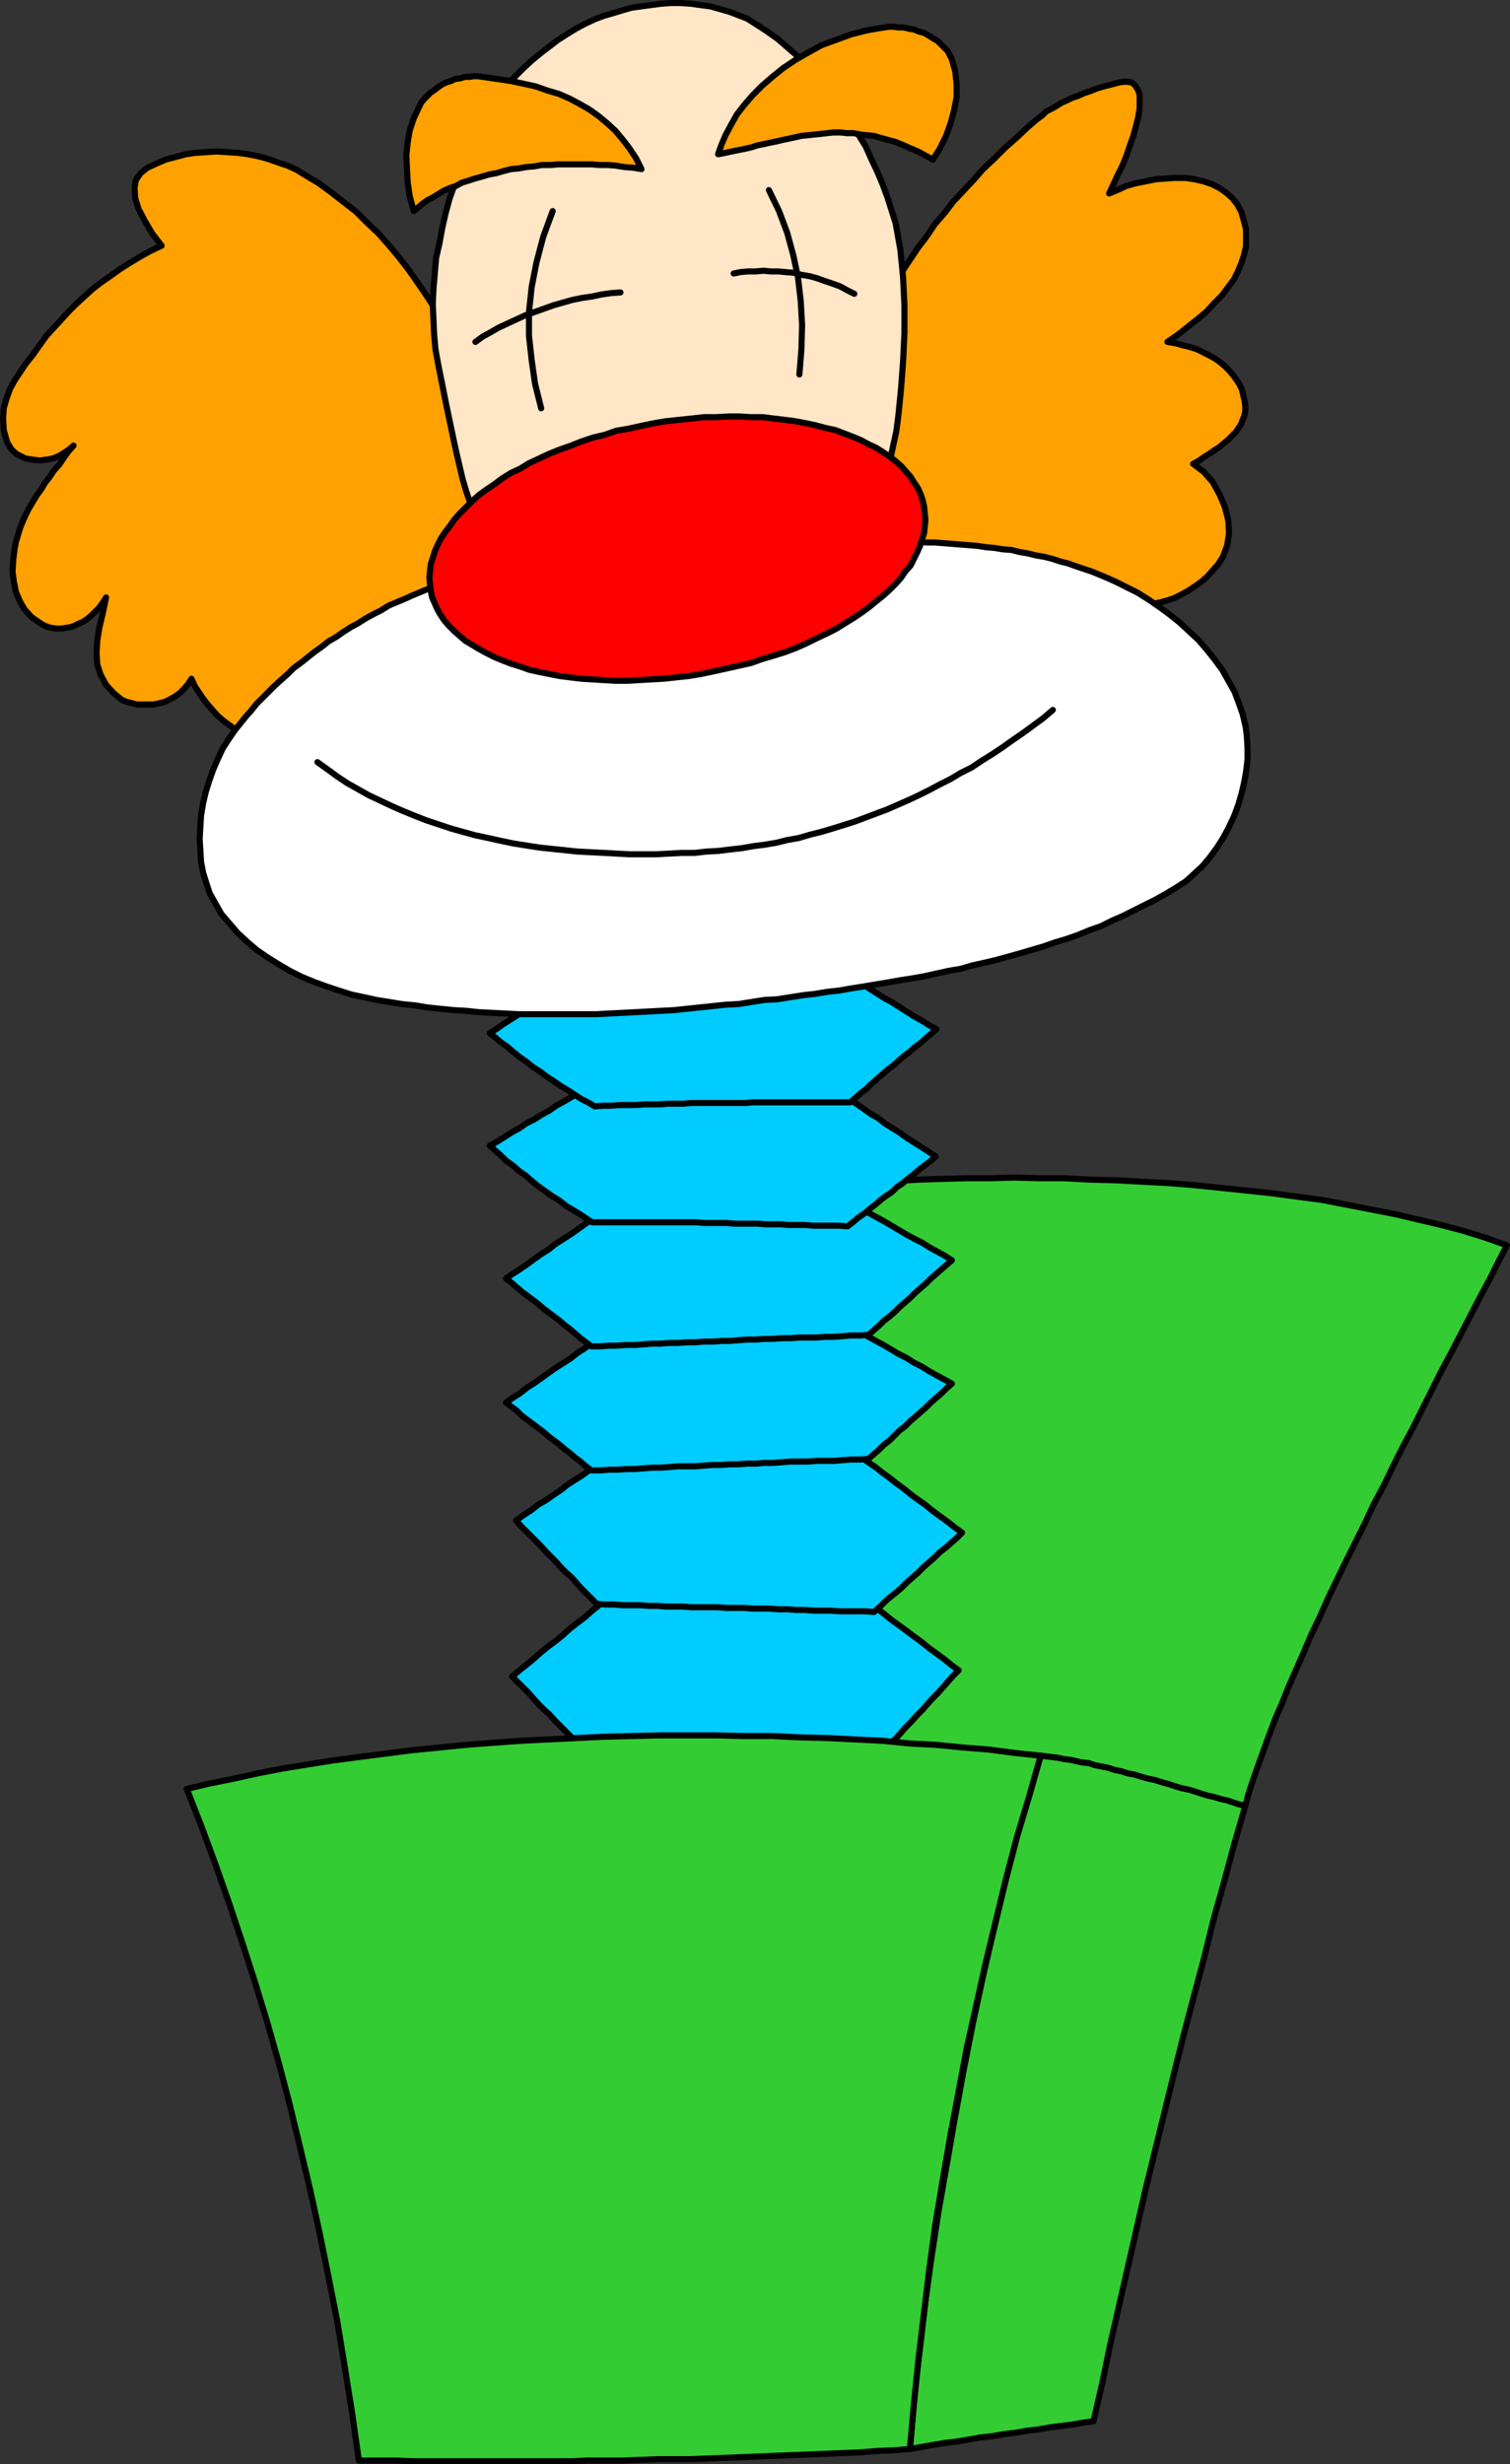 <?xml version="1.0" encoding="UTF-8" standalone="no"?>
<svg
   version="1.0"
   width="95.267mm"
   height="155.455mm"
   id="svg37"
   sodipodi:docname="Jack-in-the-Box 2.wmf"
   xmlns:inkscape="http://www.inkscape.org/namespaces/inkscape"
   xmlns:sodipodi="http://sodipodi.sourceforge.net/DTD/sodipodi-0.dtd"
   xmlns="http://www.w3.org/2000/svg"
   xmlns:svg="http://www.w3.org/2000/svg">
  <rect width="100%" height="100%" fill="#333333" stroke="none"/>
  <sodipodi:namedview
     id="namedview37"
     pagecolor="#ffffff"
     bordercolor="#000000"
     borderopacity="0.25"
     inkscape:showpageshadow="2"
     inkscape:pageopacity="0.0"
     inkscape:pagecheckerboard="0"
     inkscape:deskcolor="#d1d1d1"
     inkscape:document-units="mm" />
  <defs
     id="defs1">
    <pattern
       id="WMFhbasepattern"
       patternUnits="userSpaceOnUse"
       width="6"
       height="6"
       x="0"
       y="0" />
  </defs>
  <path
     style="fill:#33cc33;fill-opacity:1;fill-rule:evenodd;stroke:none"
     d="m 296.955,430.56 0.808,-3.07 1.131,-3.393 1.131,-3.232 1.293,-3.555 1.293,-3.555 1.454,-3.878 1.616,-3.717 1.616,-4.04 1.778,-4.04 1.778,-4.04 1.778,-4.201 2.101,-4.363 1.939,-4.363 2.101,-4.363 2.101,-4.363 2.263,-4.525 2.263,-4.525 2.101,-4.525 2.424,-4.525 2.263,-4.686 2.263,-4.525 2.424,-4.525 2.263,-4.525 2.263,-4.525 2.263,-4.525 2.424,-4.525 2.263,-4.363 2.263,-4.363 2.263,-4.363 2.263,-4.201 2.101,-4.201 2.101,-4.04 -5.01,-1.778 -5.171,-1.616 -5.495,-1.454 -5.495,-1.293 -5.495,-1.293 -5.818,-1.131 -5.818,-1.131 -5.818,-1.131 -6.141,-0.808 -5.98,-0.808 -6.141,-0.646 -6.141,-0.646 -6.303,-0.646 -6.141,-0.485 -6.303,-0.323 -5.979,-0.323 -6.141,-0.162 -6.141,-0.323 h -5.98 l -5.98,-0.162 -5.818,0.162 h -5.818 l -5.656,0.162 -5.495,0.162 -5.333,0.323 -5.171,0.485 -5.171,0.162 -4.848,0.485 -4.687,0.485 -4.525,0.485 -4.202,0.485 -4.04,0.808 -0.808,8.08 -0.808,8.241 -0.97,8.241 -0.808,8.564 -0.808,8.564 -0.808,8.726 -0.97,8.564 -0.97,8.726 -0.808,8.888 -0.97,8.564 -0.808,8.726 -0.808,8.564 -0.97,8.564 -0.808,8.403 -0.97,8.08 -0.808,8.08 4.04,0.485 3.879,0.485 4.04,0.485 4.04,0.485 4.04,0.485 4.04,0.323 4.04,0.485 4.04,0.323 3.879,0.323 4.04,0.485 3.879,0.323 4.04,0.323 4.04,0.323 4.04,0.323 4.04,0.323 4.04,0.323 4.04,0.323 4.04,0.323 4.04,0.162 4.04,0.323 4.04,0.162 4.04,0.323 4.04,0.162 4.202,0.323 4.04,0.162 4.04,0.162 4.202,0.323 4.04,0.162 4.202,0.162 4.202,0.323 h 4.202 z"
     id="path1" />
  <path
     style="fill:none;stroke:#000000;stroke-width:1.454px;stroke-linecap:round;stroke-linejoin:round;stroke-miterlimit:4;stroke-dasharray:none;stroke-opacity:1"
     d="m 296.955,430.56 0.808,-3.07 1.131,-3.393 1.131,-3.232 1.293,-3.555 1.293,-3.555 1.454,-3.878 1.616,-3.717 1.616,-4.04 1.778,-4.04 1.778,-4.04 1.778,-4.201 2.101,-4.363 1.939,-4.363 2.101,-4.363 2.101,-4.363 2.263,-4.525 2.263,-4.525 2.101,-4.525 2.424,-4.525 2.263,-4.686 2.263,-4.525 2.424,-4.525 2.263,-4.525 2.263,-4.525 2.263,-4.525 2.424,-4.525 2.263,-4.363 2.263,-4.363 2.263,-4.363 2.263,-4.201 2.101,-4.201 2.101,-4.04 -5.01,-1.778 -5.171,-1.616 -5.495,-1.454 -5.495,-1.293 -5.495,-1.293 -5.818,-1.131 -5.818,-1.131 -5.818,-1.131 -6.141,-0.808 -5.98,-0.808 -6.141,-0.646 -6.141,-0.646 -6.303,-0.646 -6.141,-0.485 -6.303,-0.323 -5.979,-0.323 -6.141,-0.162 -6.141,-0.323 h -5.98 l -5.98,-0.162 -5.818,0.162 h -5.818 l -5.656,0.162 -5.495,0.162 -5.333,0.323 -5.171,0.485 -5.171,0.162 -4.848,0.485 -4.687,0.485 -4.525,0.485 -4.202,0.485 -4.04,0.808 -0.808,8.08 -0.808,8.241 -0.97,8.241 -0.808,8.564 -0.808,8.564 -0.808,8.726 -0.97,8.564 -0.97,8.726 -0.808,8.888 -0.97,8.564 -0.808,8.726 -0.808,8.564 -0.97,8.564 -0.808,8.403 -0.97,8.08 -0.808,8.08 4.04,0.485 3.879,0.485 4.04,0.485 4.04,0.485 4.04,0.485 4.04,0.323 4.04,0.485 4.04,0.323 3.879,0.323 4.04,0.485 3.879,0.323 4.04,0.323 4.04,0.323 4.04,0.323 4.04,0.323 4.04,0.323 4.04,0.323 4.04,0.323 4.04,0.162 4.04,0.323 4.04,0.162 4.04,0.323 4.04,0.162 4.202,0.323 4.04,0.162 4.04,0.162 4.202,0.323 4.04,0.162 4.202,0.162 4.202,0.323 h 4.202 l 4.202,0.323 v 0"
     id="path2" />
  <path
     style="fill:#00ccff;fill-opacity:1;fill-rule:evenodd;stroke:none"
     d="m 199.829,376.588 1.778,1.293 1.939,1.293 1.778,1.454 1.778,1.293 1.778,1.454 1.778,1.293 1.778,1.454 1.778,1.293 1.778,1.293 1.939,1.454 1.778,1.293 1.778,1.454 1.778,1.293 1.778,1.293 1.778,1.454 1.778,1.293 -1.293,1.293 -1.293,1.454 -1.131,1.293 -1.293,1.454 -1.293,1.293 -1.293,1.454 -1.131,1.293 -1.293,1.293 -1.293,1.454 -1.293,1.293 -1.131,1.293 -1.293,1.454 -1.293,1.293 -1.293,1.293 -1.293,1.454 -1.131,1.293 h -1.939 l -2.263,0.162 h -1.939 -2.101 -2.101 -2.101 -2.101 -1.939 l -2.101,0.162 h -2.101 -2.101 -2.101 -2.101 -1.939 -2.101 -2.101 -2.101 l -2.101,0.162 h -1.939 -2.263 -1.939 -2.101 l -2.101,0.162 h -2.101 -2.101 -1.939 -2.101 l -2.101,0.162 h -2.101 -1.939 -2.101 -2.101 l -1.293,-1.293 -1.293,-1.293 -1.293,-1.293 -1.131,-1.293 -1.131,-1.454 -1.293,-1.293 -1.293,-1.293 -1.293,-1.293 -1.293,-1.454 -1.293,-1.131 -1.293,-1.293 -1.293,-1.454 -1.131,-1.293 -1.293,-1.293 -1.293,-1.293 -1.293,-1.293 1.778,-1.454 1.616,-1.293 1.778,-1.454 1.616,-1.454 1.778,-1.454 1.778,-1.293 1.778,-1.454 1.616,-1.454 1.616,-1.293 1.939,-1.454 1.616,-1.454 1.616,-1.293 1.778,-1.454 1.778,-1.293 1.616,-1.454 1.778,-1.454 h 1.454 l 1.616,-0.162 h 1.616 1.454 1.616 1.454 1.778 1.454 1.778 1.454 1.616 1.454 1.616 1.616 1.454 l 1.778,-0.162 h 1.454 1.616 1.616 1.454 1.616 l 1.616,-0.162 h 1.616 1.454 1.616 1.616 1.616 l 1.454,-0.162 h 1.778 1.454 1.616 z"
     id="path3" />
  <path
     style="fill:none;stroke:#000000;stroke-width:1.454px;stroke-linecap:round;stroke-linejoin:round;stroke-miterlimit:4;stroke-dasharray:none;stroke-opacity:1"
     d="m 199.829,376.588 1.778,1.293 1.939,1.293 1.778,1.454 1.778,1.293 1.778,1.454 1.778,1.293 1.778,1.454 1.778,1.293 1.778,1.293 1.939,1.454 1.778,1.293 1.778,1.454 1.778,1.293 1.778,1.293 1.778,1.454 1.778,1.293 -1.293,1.293 -1.293,1.454 -1.131,1.293 -1.293,1.454 -1.293,1.293 -1.293,1.454 -1.131,1.293 -1.293,1.293 -1.293,1.454 -1.293,1.293 -1.131,1.293 -1.293,1.454 -1.293,1.293 -1.293,1.293 -1.293,1.454 -1.131,1.293 h -1.939 l -2.263,0.162 h -1.939 -2.101 -2.101 -2.101 -2.101 -1.939 l -2.101,0.162 h -2.101 -2.101 -2.101 -2.101 -1.939 -2.101 -2.101 -2.101 l -2.101,0.162 h -1.939 -2.263 -1.939 -2.101 l -2.101,0.162 h -2.101 -2.101 -1.939 -2.101 l -2.101,0.162 h -2.101 -1.939 -2.101 -2.101 l -1.293,-1.293 -1.293,-1.293 -1.293,-1.293 -1.131,-1.293 -1.131,-1.454 -1.293,-1.293 -1.293,-1.293 -1.293,-1.293 -1.293,-1.454 -1.293,-1.131 -1.293,-1.293 -1.293,-1.454 -1.131,-1.293 -1.293,-1.293 -1.293,-1.293 -1.293,-1.293 1.778,-1.454 1.616,-1.293 1.778,-1.454 1.616,-1.454 1.778,-1.454 1.778,-1.293 1.778,-1.454 1.616,-1.454 1.616,-1.293 1.939,-1.454 1.616,-1.454 1.616,-1.293 1.778,-1.454 1.778,-1.293 1.616,-1.454 1.778,-1.454 h 1.454 l 1.616,-0.162 h 1.616 1.454 1.616 1.454 1.778 1.454 1.778 1.454 1.616 1.454 1.616 1.616 1.454 l 1.778,-0.162 h 1.454 1.616 1.616 1.454 1.616 l 1.616,-0.162 h 1.616 1.454 1.616 1.616 1.616 l 1.454,-0.162 h 1.778 1.454 1.616 1.454 v 0"
     id="path4" />
  <path
     style="fill:#00ccff;fill-opacity:1;fill-rule:evenodd;stroke:none"
     d="m 201.606,344.432 1.778,1.454 1.778,1.293 1.616,1.293 1.939,1.293 1.616,1.293 1.778,1.293 1.616,1.293 1.778,1.293 1.778,1.454 1.778,1.293 1.616,1.131 1.778,1.454 1.778,1.293 1.778,1.293 1.616,1.293 1.778,1.293 -1.293,1.293 -1.293,1.131 -1.293,1.131 -1.454,1.131 -1.293,1.293 -1.131,0.97 -1.454,1.293 -1.293,1.293 -1.293,1.131 -1.293,1.131 -1.293,1.293 -1.293,1.131 -1.454,1.131 -1.293,1.131 -1.293,1.293 -1.293,1.131 -1.939,-0.162 h -2.263 -1.939 -2.101 l -2.101,-0.162 h -2.101 -1.939 l -2.101,-0.162 h -2.101 l -2.101,-0.162 h -2.101 l -2.101,-0.162 h -1.939 -2.101 l -2.101,-0.162 h -2.101 -2.101 l -1.939,-0.162 h -2.101 -2.101 -2.101 l -2.101,-0.162 h -1.939 -2.101 l -2.101,-0.162 h -1.939 l -2.101,-0.162 h -2.101 -2.101 l -1.939,-0.162 H 144.397 l -2.101,-0.162 -1.293,-1.293 -1.131,-1.131 -1.293,-1.293 -1.131,-1.293 -1.131,-1.293 -1.293,-1.131 -1.293,-1.293 -1.131,-1.293 -1.131,-1.131 -1.293,-1.293 -1.131,-1.293 -1.131,-1.131 -1.293,-1.293 -1.293,-1.293 -1.131,-1.131 -1.131,-1.293 1.778,-1.293 1.778,-1.131 1.616,-1.293 1.939,-1.131 1.616,-1.131 1.939,-1.293 1.616,-1.293 1.778,-1.131 1.778,-1.131 1.778,-1.293 1.778,-1.293 1.778,-1.131 1.778,-1.131 1.778,-1.293 1.778,-1.131 1.778,-1.131 h 1.454 1.778 l 1.454,0.162 h 1.616 1.616 1.454 1.616 l 1.454,0.162 h 1.616 1.454 1.778 1.454 l 1.616,0.162 h 1.616 1.616 1.454 l 1.616,0.162 h 1.616 1.616 l 1.454,0.162 h 1.616 1.616 l 1.454,0.162 h 1.778 1.454 l 1.616,0.162 h 1.616 1.454 1.616 1.616 1.616 1.454 z"
     id="path5" />
  <path
     style="fill:none;stroke:#000000;stroke-width:1.454px;stroke-linecap:round;stroke-linejoin:round;stroke-miterlimit:4;stroke-dasharray:none;stroke-opacity:1"
     d="m 201.606,344.432 1.778,1.454 1.778,1.293 1.616,1.293 1.939,1.293 1.616,1.293 1.778,1.293 1.616,1.293 1.778,1.293 1.778,1.454 1.778,1.293 1.616,1.131 1.778,1.454 1.778,1.293 1.778,1.293 1.616,1.293 1.778,1.293 -1.293,1.293 -1.293,1.131 -1.293,1.131 -1.454,1.131 -1.293,1.293 -1.131,0.97 -1.454,1.293 -1.293,1.293 -1.293,1.131 -1.293,1.131 -1.293,1.293 -1.293,1.131 -1.454,1.131 -1.293,1.131 -1.293,1.293 -1.293,1.131 -1.939,-0.162 h -2.263 -1.939 -2.101 l -2.101,-0.162 h -2.101 -1.939 l -2.101,-0.162 h -2.101 l -2.101,-0.162 h -2.101 l -2.101,-0.162 h -1.939 -2.101 l -2.101,-0.162 h -2.101 -2.101 l -1.939,-0.162 h -2.101 -2.101 -2.101 l -2.101,-0.162 h -1.939 -2.101 l -2.101,-0.162 h -1.939 l -2.101,-0.162 h -2.101 -2.101 l -1.939,-0.162 H 144.397 l -2.101,-0.162 -1.293,-1.293 -1.131,-1.131 -1.293,-1.293 -1.131,-1.293 -1.131,-1.293 -1.293,-1.131 -1.293,-1.293 -1.131,-1.293 -1.131,-1.131 -1.293,-1.293 -1.131,-1.293 -1.131,-1.131 -1.293,-1.293 -1.293,-1.293 -1.131,-1.131 -1.131,-1.293 1.778,-1.293 1.778,-1.131 1.616,-1.293 1.939,-1.131 1.616,-1.131 1.939,-1.293 1.616,-1.293 1.778,-1.131 1.778,-1.131 1.778,-1.293 1.778,-1.293 1.778,-1.131 1.778,-1.131 1.778,-1.293 1.778,-1.131 1.778,-1.131 h 1.454 1.778 l 1.454,0.162 h 1.616 1.616 1.454 1.616 l 1.454,0.162 h 1.616 1.454 1.778 1.454 l 1.616,0.162 h 1.616 1.616 1.454 l 1.616,0.162 h 1.616 1.616 l 1.454,0.162 h 1.616 1.616 l 1.454,0.162 h 1.778 1.454 l 1.616,0.162 h 1.616 1.454 1.616 1.616 1.616 1.454 v 0"
     id="path6" />
  <path
     style="fill:#00ccff;fill-opacity:1;fill-rule:evenodd;stroke:none"
     d="m 198.213,313.568 1.778,0.97 1.616,0.97 1.939,1.131 1.778,0.97 1.778,1.131 1.778,0.97 1.778,0.97 1.939,1.131 1.616,0.97 1.939,0.97 1.778,1.131 1.939,0.97 1.778,1.131 1.778,0.97 1.778,0.97 1.778,0.97 -1.293,1.131 -1.131,1.131 -1.293,1.131 -1.293,1.131 -1.131,1.131 -1.293,1.131 -1.293,1.131 -1.131,0.97 -1.293,1.293 -1.293,0.97 -1.131,1.131 -1.293,1.293 -1.293,0.97 -1.131,1.131 -1.293,1.131 -1.293,1.131 -1.939,0.162 h -2.263 l -1.939,0.162 -2.101,0.162 h -2.101 -2.101 l -1.939,0.162 h -2.101 -2.101 l -2.101,0.162 -2.101,0.162 h -2.101 l -1.939,0.162 h -2.101 l -2.101,0.162 h -2.101 l -1.939,0.162 h -2.101 l -2.101,0.162 -1.939,0.162 h -2.101 -2.101 l -2.101,0.162 -2.101,0.162 h -1.939 l -2.101,0.162 -2.101,0.162 h -2.101 l -2.101,0.162 h -1.939 l -2.101,0.162 h -2.101 l -1.293,-0.97 -1.293,-1.131 -1.293,-0.97 -1.131,-0.97 -1.293,-0.97 -1.293,-1.131 -1.293,-0.97 -1.293,-0.97 -1.293,-1.131 -1.293,-0.97 -1.293,-0.97 -1.293,-0.97 -1.293,-0.97 -1.131,-1.131 -1.293,-0.97 -1.293,-0.97 1.616,-1.131 1.778,-1.131 1.616,-1.293 1.778,-1.131 1.616,-1.131 1.778,-1.293 1.616,-1.131 1.778,-1.131 1.778,-1.131 1.616,-1.293 1.778,-1.131 1.616,-1.131 1.616,-1.293 1.778,-1.131 1.616,-1.131 1.616,-1.131 1.616,-0.162 h 1.616 1.616 l 1.616,-0.162 h 1.616 l 1.454,-0.162 h 1.616 1.454 l 1.616,-0.162 h 1.616 l 1.454,-0.162 h 1.778 1.454 l 1.616,-0.162 h 1.616 l 1.616,-0.162 h 1.454 1.616 l 1.616,-0.162 h 1.454 l 1.778,-0.162 h 1.454 1.616 l 1.616,-0.162 h 1.454 l 1.616,-0.162 h 1.616 1.454 l 1.616,-0.162 h 1.616 l 1.616,-0.162 z"
     id="path7" />
  <path
     style="fill:none;stroke:#000000;stroke-width:1.454px;stroke-linecap:round;stroke-linejoin:round;stroke-miterlimit:4;stroke-dasharray:none;stroke-opacity:1"
     d="m 198.213,313.568 1.778,0.97 1.616,0.97 1.939,1.131 1.778,0.97 1.778,1.131 1.778,0.97 1.778,0.97 1.939,1.131 1.616,0.97 1.939,0.97 1.778,1.131 1.939,0.97 1.778,1.131 1.778,0.97 1.778,0.97 1.778,0.97 -1.293,1.131 -1.131,1.131 -1.293,1.131 -1.293,1.131 -1.131,1.131 -1.293,1.131 -1.293,1.131 -1.131,0.97 -1.293,1.293 -1.293,0.97 -1.131,1.131 -1.293,1.293 -1.293,0.97 -1.131,1.131 -1.293,1.131 -1.293,1.131 -1.939,0.162 h -2.263 l -1.939,0.162 -2.101,0.162 h -2.101 -2.101 l -1.939,0.162 h -2.101 -2.101 l -2.101,0.162 -2.101,0.162 h -2.101 l -1.939,0.162 h -2.101 l -2.101,0.162 h -2.101 l -1.939,0.162 h -2.101 l -2.101,0.162 -1.939,0.162 h -2.101 -2.101 l -2.101,0.162 -2.101,0.162 h -1.939 l -2.101,0.162 -2.101,0.162 h -2.101 l -2.101,0.162 h -1.939 l -2.101,0.162 h -2.101 l -1.293,-0.97 -1.293,-1.131 -1.293,-0.97 -1.131,-0.97 -1.293,-0.97 -1.293,-1.131 -1.293,-0.97 -1.293,-0.97 -1.293,-1.131 -1.293,-0.97 -1.293,-0.97 -1.293,-0.97 -1.293,-0.97 -1.131,-1.131 -1.293,-0.97 -1.293,-0.97 1.616,-1.131 1.778,-1.131 1.616,-1.293 1.778,-1.131 1.616,-1.131 1.778,-1.293 1.616,-1.131 1.778,-1.131 1.778,-1.131 1.616,-1.293 1.778,-1.131 1.616,-1.131 1.616,-1.293 1.778,-1.131 1.616,-1.131 1.616,-1.131 1.616,-0.162 h 1.616 1.616 l 1.616,-0.162 h 1.616 l 1.454,-0.162 h 1.616 1.454 l 1.616,-0.162 h 1.616 l 1.454,-0.162 h 1.778 1.454 l 1.616,-0.162 h 1.616 l 1.616,-0.162 h 1.454 1.616 l 1.616,-0.162 h 1.454 l 1.778,-0.162 h 1.454 1.616 l 1.616,-0.162 h 1.454 l 1.616,-0.162 h 1.616 1.454 l 1.616,-0.162 h 1.616 l 1.616,-0.162 h 1.616 v 0"
     id="path8" />
  <path
     style="fill:#00ccff;fill-opacity:1;fill-rule:evenodd;stroke:none"
     d="m 198.213,283.996 1.778,1.131 1.616,0.97 1.939,0.97 1.778,0.97 1.778,1.131 1.778,0.97 1.778,0.97 1.939,1.131 1.616,0.97 1.939,1.131 1.778,0.97 1.939,0.97 1.778,1.131 1.778,0.97 1.778,0.97 1.778,1.131 -1.293,1.131 -1.131,0.97 -1.293,1.131 -1.293,1.131 -1.131,1.131 -1.293,1.131 -1.293,1.131 -1.131,1.131 -1.293,1.131 -1.293,1.131 -1.131,1.131 -1.293,1.131 -1.293,0.97 -1.131,1.131 -1.293,1.131 -1.293,1.131 -1.939,0.162 h -2.263 l -1.939,0.162 -2.101,0.162 h -2.101 l -2.101,0.162 h -1.939 -2.101 l -2.101,0.162 h -2.101 l -2.101,0.162 h -2.101 l -1.939,0.162 h -2.101 l -2.101,0.162 -2.101,0.162 h -1.939 l -2.101,0.162 h -2.101 l -1.939,0.162 h -2.101 l -2.101,0.162 h -2.101 l -2.101,0.162 h -1.939 l -2.101,0.162 -2.101,0.162 h -2.101 l -2.101,0.162 h -1.939 l -2.101,0.162 h -2.101 l -1.293,-0.97 -1.293,-0.97 -1.293,-1.131 -1.131,-0.97 -1.293,-0.97 -1.293,-1.131 -1.293,-0.97 -1.293,-0.97 -1.293,-0.97 -1.293,-1.131 -1.293,-0.97 -1.293,-0.97 -1.293,-0.97 -1.131,-0.97 -1.293,-1.131 -1.293,-0.97 1.616,-1.131 1.778,-1.131 1.616,-1.131 1.778,-1.293 1.616,-1.131 1.778,-1.131 1.616,-1.293 1.778,-1.131 1.778,-1.131 1.616,-1.131 1.778,-1.293 1.616,-1.131 1.616,-1.131 1.778,-1.293 1.616,-1.131 1.616,-1.131 h 1.616 l 1.616,-0.162 h 1.616 l 1.616,-0.162 h 1.616 l 1.454,-0.162 h 1.616 1.454 l 1.616,-0.162 h 1.616 l 1.454,-0.162 h 1.778 1.454 1.616 l 1.616,-0.162 h 1.616 l 1.454,-0.162 h 1.616 1.616 l 1.454,-0.162 h 1.778 l 1.454,-0.162 h 1.616 l 1.616,-0.162 h 1.454 l 1.616,-0.162 h 1.616 l 1.454,-0.162 h 1.616 1.616 1.616 z"
     id="path9" />
  <path
     style="fill:none;stroke:#000000;stroke-width:1.454px;stroke-linecap:round;stroke-linejoin:round;stroke-miterlimit:4;stroke-dasharray:none;stroke-opacity:1"
     d="m 198.213,283.996 1.778,1.131 1.616,0.97 1.939,0.97 1.778,0.97 1.778,1.131 1.778,0.97 1.778,0.97 1.939,1.131 1.616,0.97 1.939,1.131 1.778,0.97 1.939,0.97 1.778,1.131 1.778,0.97 1.778,0.97 1.778,1.131 -1.293,1.131 -1.131,0.97 -1.293,1.131 -1.293,1.131 -1.131,1.131 -1.293,1.131 -1.293,1.131 -1.131,1.131 -1.293,1.131 -1.293,1.131 -1.131,1.131 -1.293,1.131 -1.293,0.97 -1.131,1.131 -1.293,1.131 -1.293,1.131 -1.939,0.162 h -2.263 l -1.939,0.162 -2.101,0.162 h -2.101 l -2.101,0.162 h -1.939 -2.101 l -2.101,0.162 h -2.101 l -2.101,0.162 h -2.101 l -1.939,0.162 h -2.101 l -2.101,0.162 -2.101,0.162 h -1.939 l -2.101,0.162 h -2.101 l -1.939,0.162 h -2.101 l -2.101,0.162 h -2.101 l -2.101,0.162 h -1.939 l -2.101,0.162 -2.101,0.162 h -2.101 l -2.101,0.162 h -1.939 l -2.101,0.162 h -2.101 l -1.293,-0.97 -1.293,-0.97 -1.293,-1.131 -1.131,-0.97 -1.293,-0.97 -1.293,-1.131 -1.293,-0.97 -1.293,-0.97 -1.293,-0.97 -1.293,-1.131 -1.293,-0.97 -1.293,-0.97 -1.293,-0.97 -1.131,-0.97 -1.293,-1.131 -1.293,-0.97 1.616,-1.131 1.778,-1.131 1.616,-1.131 1.778,-1.293 1.616,-1.131 1.778,-1.131 1.616,-1.293 1.778,-1.131 1.778,-1.131 1.616,-1.131 1.778,-1.293 1.616,-1.131 1.616,-1.131 1.778,-1.293 1.616,-1.131 1.616,-1.131 h 1.616 l 1.616,-0.162 h 1.616 l 1.616,-0.162 h 1.616 l 1.454,-0.162 h 1.616 1.454 l 1.616,-0.162 h 1.616 l 1.454,-0.162 h 1.778 1.454 1.616 l 1.616,-0.162 h 1.616 l 1.454,-0.162 h 1.616 1.616 l 1.454,-0.162 h 1.778 l 1.454,-0.162 h 1.616 l 1.616,-0.162 h 1.454 l 1.616,-0.162 h 1.616 l 1.454,-0.162 h 1.616 1.616 1.616 l 1.616,-0.162 v 0"
     id="path10" />
  <path
     style="fill:#00ccff;fill-opacity:1;fill-rule:evenodd;stroke:none"
     d="m 195.465,257.496 1.778,1.131 1.616,1.131 1.778,1.131 1.778,1.131 1.778,1.131 1.616,1.131 1.778,1.293 1.778,0.97 1.616,1.293 1.778,1.131 1.616,0.97 1.778,1.293 1.778,1.131 1.778,1.131 1.778,1.131 1.616,1.131 -1.293,1.131 -1.293,0.97 -1.293,0.97 -1.293,1.131 -1.293,0.97 -1.293,1.131 -1.454,0.97 -1.131,1.131 -1.454,0.97 -1.293,0.97 -1.293,1.131 -1.293,0.97 -1.293,1.131 -1.454,0.97 -1.131,0.97 -1.454,1.131 -1.939,-0.162 h -2.101 -2.101 -1.939 l -1.939,-0.162 h -1.778 -2.101 l -1.939,-0.162 h -1.778 -1.939 l -1.778,-0.162 h -1.778 -1.939 -1.939 l -1.778,-0.162 h -1.778 -1.939 -1.778 l -1.778,-0.162 h -1.939 -1.778 -1.939 -1.778 -1.939 -1.939 -1.778 -1.939 -1.939 -1.939 -1.939 -1.939 -2.101 l -1.454,-0.97 -1.454,-0.97 -1.616,-0.97 -1.616,-0.97 -1.616,-1.293 -1.616,-0.97 -1.616,-1.131 -1.778,-1.293 -1.616,-1.293 -1.454,-1.293 -1.616,-1.131 -1.454,-1.293 -1.616,-1.131 -1.293,-1.293 -1.293,-1.131 -1.293,-1.131 1.778,-0.97 1.778,-1.131 1.778,-1.131 1.778,-0.97 1.616,-1.131 1.939,-0.97 1.778,-1.131 1.778,-0.97 1.616,-1.131 1.778,-0.97 1.939,-1.131 1.616,-0.97 1.778,-1.131 1.778,-1.131 1.778,-0.97 1.778,-1.131 1.454,0.162 h 1.778 1.454 1.616 l 1.616,0.162 h 1.616 1.454 1.616 l 1.616,0.162 h 1.454 1.616 1.454 1.616 l 1.616,0.162 h 1.616 1.616 1.454 1.616 1.616 l 1.454,0.162 1.778,0.162 h 1.454 1.616 1.616 l 1.454,0.162 h 1.616 1.616 1.616 l 1.454,0.162 h 1.616 1.616 z"
     id="path11" />
  <path
     style="fill:none;stroke:#000000;stroke-width:1.454px;stroke-linecap:round;stroke-linejoin:round;stroke-miterlimit:4;stroke-dasharray:none;stroke-opacity:1"
     d="m 195.465,257.496 1.778,1.131 1.616,1.131 1.778,1.131 1.778,1.131 1.778,1.131 1.616,1.131 1.778,1.293 1.778,0.97 1.616,1.293 1.778,1.131 1.616,0.97 1.778,1.293 1.778,1.131 1.778,1.131 1.778,1.131 1.616,1.131 -1.293,1.131 -1.293,0.97 -1.293,0.97 -1.293,1.131 -1.293,0.97 -1.293,1.131 -1.454,0.97 -1.131,1.131 -1.454,0.97 -1.293,0.97 -1.293,1.131 -1.293,0.97 -1.293,1.131 -1.454,0.97 -1.131,0.97 -1.454,1.131 -1.939,-0.162 h -2.101 -2.101 -1.939 l -1.939,-0.162 h -1.778 -2.101 l -1.939,-0.162 h -1.778 -1.939 l -1.778,-0.162 h -1.778 -1.939 -1.939 l -1.778,-0.162 h -1.778 -1.939 -1.778 l -1.778,-0.162 h -1.939 -1.778 -1.939 -1.778 -1.939 -1.939 -1.778 -1.939 -1.939 -1.939 -1.939 -1.939 -2.101 l -1.454,-0.97 -1.454,-0.97 -1.616,-0.97 -1.616,-0.97 -1.616,-1.293 -1.616,-0.97 -1.616,-1.131 -1.778,-1.293 -1.616,-1.293 -1.454,-1.293 -1.616,-1.131 -1.454,-1.293 -1.616,-1.131 -1.293,-1.293 -1.293,-1.131 -1.293,-1.131 1.778,-0.97 1.778,-1.131 1.778,-1.131 1.778,-0.97 1.616,-1.131 1.939,-0.97 1.778,-1.131 1.778,-0.97 1.616,-1.131 1.778,-0.97 1.939,-1.131 1.616,-0.97 1.778,-1.131 1.778,-1.131 1.778,-0.97 1.778,-1.131 1.454,0.162 h 1.778 1.454 1.616 l 1.616,0.162 h 1.616 1.454 1.616 l 1.616,0.162 h 1.454 1.616 1.454 1.616 l 1.616,0.162 h 1.616 1.616 1.454 1.616 1.616 l 1.454,0.162 1.778,0.162 h 1.454 1.616 1.616 l 1.454,0.162 h 1.616 1.616 1.616 l 1.454,0.162 h 1.616 1.616 1.616 v 0"
     id="path12" />
  <path
     style="fill:#00ccff;fill-opacity:1;fill-rule:evenodd;stroke:none"
     d="m 194.819,228.086 1.778,0.97 1.939,1.131 1.616,1.131 1.939,1.131 1.616,1.131 1.778,0.97 1.778,1.131 1.778,1.131 1.778,1.131 1.778,0.97 1.778,1.131 1.778,1.131 1.778,1.131 1.778,0.97 1.778,1.131 1.778,0.97 -1.293,1.131 -1.293,1.131 -1.293,1.131 -1.293,0.97 -1.293,1.131 -1.293,0.97 -1.293,1.131 -1.293,1.131 -1.293,0.97 -1.293,1.131 -1.293,1.131 -1.293,1.131 -1.131,1.131 -1.293,0.97 -1.293,1.131 -1.293,1.131 h -2.101 -2.101 -1.939 -1.939 -1.939 -1.939 -1.939 -1.778 -1.939 -1.939 -1.939 -1.778 l -1.778,0.162 h -1.939 -1.778 -1.939 -1.778 -1.939 -1.778 -1.778 l -1.939,0.162 h -1.778 -1.778 l -1.939,0.162 h -1.778 -1.939 l -1.939,0.162 h -1.939 -2.101 l -1.939,0.162 h -1.939 l -1.939,0.162 -1.616,-0.97 -1.616,-0.808 -1.454,-0.97 -1.778,-1.131 -1.616,-0.97 -1.616,-1.131 -1.778,-1.131 -1.454,-1.131 -1.778,-1.131 -1.616,-1.293 -1.616,-1.131 -1.616,-1.293 -1.293,-1.131 -1.616,-1.131 -1.293,-1.131 -1.293,-0.97 1.778,-1.131 1.616,-1.131 1.778,-1.131 1.778,-1.131 1.778,-1.131 1.616,-1.131 1.778,-1.131 1.778,-1.131 1.778,-1.131 1.616,-0.97 1.778,-1.131 1.778,-1.131 1.778,-1.131 1.616,-1.131 1.778,-1.131 1.778,-1.131 h 1.454 1.616 1.616 1.454 1.778 1.454 1.616 1.454 l 1.778,-0.162 h 1.454 1.616 1.616 1.454 1.616 1.616 1.616 1.454 1.616 1.616 1.616 1.616 1.454 1.616 1.454 1.616 l 1.616,-0.162 h 1.616 1.454 1.778 1.454 1.616 1.454 z"
     id="path13" />
  <path
     style="fill:none;stroke:#000000;stroke-width:1.454px;stroke-linecap:round;stroke-linejoin:round;stroke-miterlimit:4;stroke-dasharray:none;stroke-opacity:1"
     d="m 194.819,228.086 1.778,0.97 1.939,1.131 1.616,1.131 1.939,1.131 1.616,1.131 1.778,0.97 1.778,1.131 1.778,1.131 1.778,1.131 1.778,0.97 1.778,1.131 1.778,1.131 1.778,1.131 1.778,0.97 1.778,1.131 1.778,0.97 -1.293,1.131 -1.293,1.131 -1.293,1.131 -1.293,0.97 -1.293,1.131 -1.293,0.97 -1.293,1.131 -1.293,1.131 -1.293,0.97 -1.293,1.131 -1.293,1.131 -1.293,1.131 -1.131,1.131 -1.293,0.97 -1.293,1.131 -1.293,1.131 h -2.101 -2.101 -1.939 -1.939 -1.939 -1.939 -1.939 -1.778 -1.939 -1.939 -1.939 -1.778 l -1.778,0.162 h -1.939 -1.778 -1.939 -1.778 -1.939 -1.778 -1.778 l -1.939,0.162 h -1.778 -1.778 l -1.939,0.162 h -1.778 -1.939 l -1.939,0.162 h -1.939 -2.101 l -1.939,0.162 h -1.939 l -1.939,0.162 -1.616,-0.97 -1.616,-0.808 -1.454,-0.97 -1.778,-1.131 -1.616,-0.97 -1.616,-1.131 -1.778,-1.131 -1.454,-1.131 -1.778,-1.131 -1.616,-1.293 -1.616,-1.131 -1.616,-1.293 -1.293,-1.131 -1.616,-1.131 -1.293,-1.131 -1.293,-0.97 1.778,-1.131 1.616,-1.131 1.778,-1.131 1.778,-1.131 1.778,-1.131 1.616,-1.131 1.778,-1.131 1.778,-1.131 1.778,-1.131 1.616,-0.97 1.778,-1.131 1.778,-1.131 1.778,-1.131 1.616,-1.131 1.778,-1.131 1.778,-1.131 h 1.454 1.616 1.616 1.454 1.778 1.454 1.616 1.454 l 1.778,-0.162 h 1.454 1.616 1.616 1.454 1.616 1.616 1.616 1.454 1.616 1.616 1.616 1.616 1.454 1.616 1.454 1.616 l 1.616,-0.162 h 1.616 1.454 1.778 1.454 1.616 1.454 v 0"
     id="path14" />
  <path
     style="fill:#33cc33;fill-opacity:1;fill-rule:evenodd;stroke:none"
     d="m 248.15,418.602 -2.909,9.695 -2.909,10.18 -2.747,10.665 -2.586,10.827 -2.586,11.15 -2.424,11.311 -2.263,11.473 -2.101,11.473 -1.939,11.15 -1.939,10.988 -1.616,10.665 -1.454,10.342 -1.131,9.857 -1.131,9.211 -0.808,8.564 -0.646,7.756 2.747,-0.485 2.747,-0.485 2.909,-0.485 2.747,-0.323 2.909,-0.485 2.747,-0.485 2.909,-0.323 2.747,-0.485 2.747,-0.323 2.747,-0.485 2.747,-0.323 2.747,-0.485 2.586,-0.323 2.586,-0.323 2.747,-0.485 2.424,-0.323 2.101,-9.211 1.939,-9.372 2.101,-9.211 2.101,-9.211 2.101,-9.211 2.101,-9.211 2.263,-9.211 2.263,-9.211 2.263,-9.211 2.263,-9.049 2.424,-9.211 2.424,-9.049 2.263,-9.211 2.586,-9.211 2.424,-9.049 2.586,-8.888 -1.454,-0.323 -1.454,-0.485 -1.454,-0.485 -1.454,-0.323 -1.616,-0.485 -1.454,-0.323 -1.616,-0.485 -1.454,-0.485 -1.616,-0.485 -1.616,-0.323 -1.616,-0.485 -1.454,-0.485 -1.778,-0.485 -1.454,-0.485 -1.616,-0.323 -1.778,-0.485 -1.454,-0.485 -1.778,-0.323 -1.454,-0.485 -1.616,-0.323 -1.454,-0.485 -1.616,-0.323 -1.616,-0.323 -1.454,-0.485 -1.616,-0.162 -1.454,-0.323 -1.454,-0.323 -1.454,-0.162 -1.454,-0.323 -1.454,-0.162 -1.293,-0.162 z"
     id="path15" />
  <path
     style="fill:none;stroke:#000000;stroke-width:1.454px;stroke-linecap:round;stroke-linejoin:round;stroke-miterlimit:4;stroke-dasharray:none;stroke-opacity:1"
     d="m 248.15,418.602 -2.909,9.695 -2.909,10.18 -2.747,10.665 -2.586,10.827 -2.586,11.15 -2.424,11.311 -2.263,11.473 -2.101,11.473 -1.939,11.15 -1.939,10.988 -1.616,10.665 -1.454,10.342 -1.131,9.857 -1.131,9.211 -0.808,8.564 -0.646,7.756 2.747,-0.485 2.747,-0.485 2.909,-0.485 2.747,-0.323 2.909,-0.485 2.747,-0.485 2.909,-0.323 2.747,-0.485 2.747,-0.323 2.747,-0.485 2.747,-0.323 2.747,-0.485 2.586,-0.323 2.586,-0.323 2.747,-0.485 2.424,-0.323 2.101,-9.211 1.939,-9.372 2.101,-9.211 2.101,-9.211 2.101,-9.211 2.101,-9.211 2.263,-9.211 2.263,-9.211 2.263,-9.211 2.263,-9.049 2.424,-9.211 2.424,-9.049 2.263,-9.211 2.586,-9.211 2.424,-9.049 2.586,-8.888 -1.454,-0.323 -1.454,-0.485 -1.454,-0.485 -1.454,-0.323 -1.616,-0.485 -1.454,-0.323 -1.616,-0.485 -1.454,-0.485 -1.616,-0.485 -1.616,-0.323 -1.616,-0.485 -1.454,-0.485 -1.778,-0.485 -1.454,-0.485 -1.616,-0.323 -1.778,-0.485 -1.454,-0.485 -1.778,-0.323 -1.454,-0.485 -1.616,-0.323 -1.454,-0.485 -1.616,-0.323 -1.616,-0.323 -1.454,-0.485 -1.616,-0.162 -1.454,-0.323 -1.454,-0.323 -1.454,-0.162 -1.454,-0.323 -1.454,-0.162 -1.293,-0.162 -1.293,-0.162 v 0"
     id="path16" />
  <path
     style="fill:#33cc33;fill-opacity:1;fill-rule:evenodd;stroke:none"
     d="m 248.15,418.602 -6.141,-0.646 -6.141,-0.808 -6.141,-0.485 -6.464,-0.646 -6.303,-0.323 -6.464,-0.646 -6.626,-0.323 -6.464,-0.323 -6.626,-0.162 -6.626,-0.323 h -6.626 l -6.788,-0.162 h -6.626 -6.626 l -6.788,0.162 -6.626,0.162 -6.626,0.323 -6.626,0.323 -6.626,0.323 -6.626,0.485 -6.464,0.485 -6.464,0.646 -6.464,0.646 -6.303,0.808 -6.303,0.808 -6.141,0.808 -6.141,0.97 -5.98,0.97 -5.818,1.131 -5.818,1.293 -5.656,1.131 -5.495,1.293 3.555,9.049 3.394,9.211 3.232,9.211 3.071,9.211 3.071,9.534 2.909,9.534 2.747,9.695 2.586,9.857 2.424,10.019 2.424,10.18 2.263,10.342 2.101,10.342 2.101,10.665 1.778,10.827 1.778,11.15 1.616,11.311 h 4.363 4.363 l 4.202,0.162 h 4.202 4.202 4.202 4.202 4.202 4.202 4.202 4.04 4.202 l 4.04,-0.162 h 4.202 4.04 l 4.202,-0.162 4.04,-0.162 h 4.04 4.04 l 4.04,-0.162 4.04,-0.162 4.04,-0.162 4.04,-0.162 4.04,-0.162 4.04,-0.162 4.04,-0.162 4.04,-0.162 3.879,-0.162 4.04,-0.162 4.04,-0.323 3.879,-0.162 4.04,-0.323 0.97,-10.827 1.131,-10.988 1.293,-10.827 1.293,-10.665 1.454,-10.665 1.778,-10.665 1.778,-10.342 1.939,-10.342 1.939,-10.342 2.263,-10.18 2.263,-10.18 2.424,-10.019 2.424,-10.019 2.586,-9.857 2.909,-9.695 z"
     id="path17" />
  <path
     style="fill:none;stroke:#000000;stroke-width:1.454px;stroke-linecap:round;stroke-linejoin:round;stroke-miterlimit:4;stroke-dasharray:none;stroke-opacity:1"
     d="m 248.15,418.602 -6.141,-0.646 -6.141,-0.808 -6.141,-0.485 -6.464,-0.646 -6.303,-0.323 -6.464,-0.646 -6.626,-0.323 -6.464,-0.323 -6.626,-0.162 -6.626,-0.323 h -6.626 l -6.788,-0.162 h -6.626 -6.626 l -6.788,0.162 -6.626,0.162 -6.626,0.323 -6.626,0.323 -6.626,0.323 -6.626,0.485 -6.464,0.485 -6.464,0.646 -6.464,0.646 -6.303,0.808 -6.303,0.808 -6.141,0.808 -6.141,0.97 -5.98,0.97 -5.818,1.131 -5.818,1.293 -5.656,1.131 -5.495,1.293 3.555,9.049 3.394,9.211 3.232,9.211 3.071,9.211 3.071,9.534 2.909,9.534 2.747,9.695 2.586,9.857 2.424,10.019 2.424,10.18 2.263,10.342 2.101,10.342 2.101,10.665 1.778,10.827 1.778,11.15 1.616,11.311 h 4.363 4.363 l 4.202,0.162 h 4.202 4.202 4.202 4.202 4.202 4.202 4.202 4.04 4.202 l 4.04,-0.162 h 4.202 4.04 l 4.202,-0.162 4.04,-0.162 h 4.04 4.04 l 4.04,-0.162 4.04,-0.162 4.04,-0.162 4.04,-0.162 4.04,-0.162 4.04,-0.162 4.04,-0.162 4.04,-0.162 3.879,-0.162 4.04,-0.162 4.04,-0.323 3.879,-0.162 4.04,-0.323 0.97,-10.827 1.131,-10.988 1.293,-10.827 1.293,-10.665 1.454,-10.665 1.778,-10.665 1.778,-10.342 1.939,-10.342 1.939,-10.342 2.263,-10.18 2.263,-10.18 2.424,-10.019 2.424,-10.019 2.586,-9.857 2.909,-9.695 2.747,-9.695 v 0"
     id="path18" />
  <path
     style="fill:#ffa100;fill-opacity:1;fill-rule:evenodd;stroke:none"
     d="m 111.429,87.663 -1.616,-3.555 -1.939,-3.555 -2.101,-3.393 -1.939,-3.393 -2.101,-3.232 -2.101,-3.07 -2.263,-3.232 -2.263,-2.909 -2.424,-2.909 L 90.258,55.668 87.511,53.083 84.925,50.497 82.016,48.235 79.107,45.973 76.037,43.71 72.805,41.771 70.704,40.479 68.603,39.509 66.179,38.701 63.916,37.893 61.492,37.247 l -2.424,-0.485 -2.424,-0.323 -2.424,-0.162 -2.586,-0.162 -2.424,0.162 -2.586,0.162 -2.263,0.323 -2.424,0.646 -2.424,0.646 -2.263,0.97 -2.101,0.97 -1.616,1.293 -1.131,1.616 -0.323,1.939 0.162,2.424 0.808,2.585 1.454,2.747 1.778,3.07 2.263,2.909 -2.747,1.293 -2.586,1.454 -2.424,1.454 -2.263,1.454 -2.263,1.616 -2.101,1.454 -2.101,1.616 -1.939,1.778 -1.939,1.778 -1.778,1.778 -1.778,1.939 -1.778,1.939 -1.778,1.939 -1.616,2.262 -1.616,2.262 -1.778,2.262 -1.293,1.939 -1.293,1.939 -1.131,2.101 -0.808,2.262 -0.646,2.262 -0.162,2.424 0.162,2.747 0.808,2.909 0.485,0.808 0.485,0.808 0.646,0.646 0.808,0.646 0.97,0.485 0.97,0.485 0.97,0.162 1.131,0.162 1.293,0.162 1.131,-0.162 1.293,-0.162 1.131,-0.323 1.131,-0.485 1.293,-0.808 0.97,-0.646 1.131,-0.97 -1.293,1.454 -1.131,1.616 -0.97,1.454 -1.293,1.454 -0.97,1.454 -1.131,1.454 -0.97,1.616 -0.97,1.293 -0.97,1.616 -0.97,1.616 -0.808,1.616 -0.646,1.454 -0.646,1.616 -0.485,1.616 -0.485,1.616 -0.323,1.778 -0.323,2.585 -0.162,2.747 0.323,2.424 0.485,2.424 0.97,2.262 1.131,1.939 1.616,1.778 2.101,1.454 0.808,0.485 1.131,0.485 0.808,0.162 1.131,0.162 h 1.131 l 0.97,-0.162 1.131,-0.162 0.97,-0.323 0.97,-0.485 1.131,-0.485 0.97,-0.646 0.97,-0.808 0.97,-0.97 0.97,-0.97 0.808,-1.131 0.808,-1.293 -0.808,3.878 -0.808,3.393 -0.485,3.07 -0.162,2.909 0.162,2.747 0.808,2.424 1.293,2.424 1.939,2.101 0.808,0.646 0.97,0.808 1.131,0.485 1.293,0.323 1.131,0.323 h 1.454 1.293 1.293 l 1.454,-0.323 1.293,-0.323 1.293,-0.646 1.131,-0.646 1.131,-0.808 0.97,-0.97 0.97,-1.131 0.808,-1.293 0.808,1.778 0.97,1.454 0.97,1.454 1.131,1.454 1.131,1.293 1.131,1.293 1.293,1.131 1.293,0.97 1.131,0.808 1.454,0.808 1.293,0.646 1.293,0.485 1.454,0.485 1.131,0.162 h 1.454 1.293 l 1.939,-1.293 1.939,-1.454 1.778,-1.454 1.939,-1.454 1.939,-1.454 1.778,-1.293 2.101,-1.454 1.778,-1.293 1.939,-1.616 1.939,-1.454 1.778,-1.293 1.939,-1.454 1.939,-1.454 1.939,-1.293 1.778,-1.454 1.939,-1.293 1.778,-1.454 1.939,-1.454 1.939,-1.454 1.778,-1.454 2.101,-1.293 1.778,-1.454 1.939,-1.454 1.939,-1.293 1.778,-1.454 1.939,-1.454 1.778,-1.293 1.939,-1.454 1.939,-1.454 1.939,-1.293 1.778,-1.454 1.939,-1.454 -0.97,-2.747 -0.808,-2.585 -0.808,-2.747 -0.97,-2.747 -0.808,-2.747 -0.97,-2.585 -0.808,-2.747 -0.808,-2.747 -0.97,-2.585 -0.808,-2.747 -0.808,-2.747 -0.97,-2.747 -0.97,-2.747 -0.808,-2.585 -0.808,-2.747 -0.808,-2.747 v 0 z"
     id="path19" />
  <path
     style="fill:none;stroke:#000000;stroke-width:1.454px;stroke-linecap:round;stroke-linejoin:round;stroke-miterlimit:4;stroke-dasharray:none;stroke-opacity:1"
     d="m 111.429,87.663 -1.616,-3.555 -1.939,-3.555 -2.101,-3.393 -1.939,-3.393 -2.101,-3.232 -2.101,-3.07 -2.263,-3.232 -2.263,-2.909 -2.424,-2.909 L 90.258,55.668 87.511,53.083 84.925,50.497 82.016,48.235 79.107,45.973 76.037,43.71 72.805,41.771 70.704,40.479 68.603,39.509 66.179,38.701 63.916,37.893 61.492,37.247 l -2.424,-0.485 -2.424,-0.323 -2.424,-0.162 -2.586,-0.162 -2.424,0.162 -2.586,0.162 -2.263,0.323 -2.424,0.646 -2.424,0.646 -2.263,0.97 -2.101,0.97 -1.616,1.293 -1.131,1.616 -0.323,1.939 0.162,2.424 0.808,2.585 1.454,2.747 1.778,3.07 2.263,2.909 -2.747,1.293 -2.586,1.454 -2.424,1.454 -2.263,1.454 -2.263,1.616 -2.101,1.454 -2.101,1.616 -1.939,1.778 -1.939,1.778 -1.778,1.778 -1.778,1.939 -1.778,1.939 -1.778,1.939 -1.616,2.262 -1.616,2.262 -1.778,2.262 -1.293,1.939 -1.293,1.939 -1.131,2.101 -0.808,2.262 -0.646,2.262 -0.162,2.424 0.162,2.747 0.808,2.909 0.485,0.808 0.485,0.808 0.646,0.646 0.808,0.646 0.97,0.485 0.97,0.485 0.97,0.162 1.131,0.162 1.293,0.162 1.131,-0.162 1.293,-0.162 1.131,-0.323 1.131,-0.485 1.293,-0.808 0.97,-0.646 1.131,-0.97 -1.293,1.454 -1.131,1.616 -0.97,1.454 -1.293,1.454 -0.97,1.454 -1.131,1.454 -0.97,1.616 -0.97,1.293 -0.97,1.616 -0.97,1.616 -0.808,1.616 -0.646,1.454 -0.646,1.616 -0.485,1.616 -0.485,1.616 -0.323,1.778 -0.323,2.585 -0.162,2.747 0.323,2.424 0.485,2.424 0.97,2.262 1.131,1.939 1.616,1.778 2.101,1.454 0.808,0.485 1.131,0.485 0.808,0.162 1.131,0.162 h 1.131 l 0.97,-0.162 1.131,-0.162 0.97,-0.323 0.97,-0.485 1.131,-0.485 0.97,-0.646 0.97,-0.808 0.97,-0.97 0.97,-0.97 0.808,-1.131 0.808,-1.293 -0.808,3.878 -0.808,3.393 -0.485,3.07 -0.162,2.909 0.162,2.747 0.808,2.424 1.293,2.424 1.939,2.101 0.808,0.646 0.97,0.808 1.131,0.485 1.293,0.323 1.131,0.323 h 1.454 1.293 1.293 l 1.454,-0.323 1.293,-0.323 1.293,-0.646 1.131,-0.646 1.131,-0.808 0.97,-0.97 0.97,-1.131 0.808,-1.293 0.808,1.778 0.97,1.454 0.97,1.454 1.131,1.454 1.131,1.293 1.131,1.293 1.293,1.131 1.293,0.97 1.131,0.808 1.454,0.808 1.293,0.646 1.293,0.485 1.454,0.485 1.131,0.162 h 1.454 1.293 l 1.939,-1.293 1.939,-1.454 1.778,-1.454 1.939,-1.454 1.939,-1.454 1.778,-1.293 2.101,-1.454 1.778,-1.293 1.939,-1.616 1.939,-1.454 1.778,-1.293 1.939,-1.454 1.939,-1.454 1.939,-1.293 1.778,-1.454 1.939,-1.293 1.778,-1.454 1.939,-1.454 1.939,-1.454 1.778,-1.454 2.101,-1.293 1.778,-1.454 1.939,-1.454 1.939,-1.293 1.778,-1.454 1.939,-1.454 1.778,-1.293 1.939,-1.454 1.939,-1.454 1.939,-1.293 1.778,-1.454 1.939,-1.454 -0.97,-2.747 -0.808,-2.585 -0.808,-2.747 -0.97,-2.747 -0.808,-2.747 -0.97,-2.585 -0.808,-2.747 -0.808,-2.747 -0.97,-2.585 -0.808,-2.747 -0.808,-2.747 -0.97,-2.747 -0.97,-2.747 -0.808,-2.585 -0.808,-2.747 -0.808,-2.747 v 0"
     id="path20" />
  <path
     style="fill:#ffa100;fill-opacity:1;fill-rule:evenodd;stroke:none"
     d="m 263.502,145.028 2.263,0.162 2.101,-0.162 2.263,-0.162 2.101,-0.323 1.939,-0.323 1.939,-0.485 1.939,-0.485 1.939,-0.646 1.616,-0.808 1.778,-0.97 1.454,-0.97 1.616,-1.131 1.454,-1.293 1.293,-1.454 1.293,-1.454 1.131,-1.778 0.97,-2.585 0.485,-2.909 -0.162,-3.07 -0.808,-3.232 -1.293,-3.07 -1.616,-2.909 -2.101,-2.424 -2.586,-1.939 1.454,-0.808 1.131,-0.808 1.293,-0.808 1.131,-0.808 1.293,-0.808 1.131,-0.97 0.97,-0.808 0.97,-0.97 0.808,-0.808 0.646,-0.97 0.646,-0.97 0.323,-0.97 0.485,-1.131 0.162,-1.131 v -0.97 l -0.162,-1.293 -0.323,-1.293 -0.323,-1.454 -0.646,-1.293 -0.646,-0.97 -0.808,-1.131 -0.97,-1.131 -0.97,-0.97 -1.131,-0.97 -1.131,-0.808 -1.454,-0.808 -1.293,-0.646 -1.616,-0.808 -1.454,-0.485 -1.939,-0.485 -1.778,-0.485 -1.939,-0.323 2.586,-1.778 2.424,-1.939 2.263,-1.778 2.101,-1.778 1.778,-1.939 1.778,-1.778 1.454,-1.939 1.454,-1.939 0.97,-1.939 0.808,-1.939 0.646,-1.939 0.485,-2.101 V 56.799 54.699 l -0.485,-1.939 -0.646,-2.262 -0.97,-1.778 -1.131,-1.454 -1.454,-1.293 -1.616,-1.131 -1.939,-0.97 -1.939,-0.646 -2.101,-0.485 -2.263,-0.323 h -2.424 l -2.263,0.162 -2.263,0.162 -2.424,0.485 -2.424,0.485 -2.263,0.646 -2.101,0.97 -1.939,0.808 0.97,-2.101 1.131,-2.424 1.131,-2.262 0.97,-2.424 0.808,-2.424 0.808,-2.262 0.646,-2.424 0.485,-1.939 0.323,-2.101 v -1.778 -1.454 l -0.485,-1.293 -0.646,-0.97 -0.808,-0.646 -1.293,-0.162 -1.616,0.162 -1.778,0.485 -1.939,0.485 -1.616,0.485 -1.616,0.646 -1.454,0.485 -1.454,0.646 -1.454,0.485 -1.293,0.646 -1.131,0.485 -1.293,0.808 -1.131,0.646 -1.293,0.646 -0.97,0.97 -1.131,0.808 -1.131,0.97 -1.131,0.97 -2.747,2.585 -2.747,2.424 -2.586,2.585 -2.586,2.424 -2.263,2.585 -2.424,2.585 -2.424,2.585 -2.101,2.747 -2.263,2.585 -1.939,2.909 -2.101,2.747 -1.939,2.909 -1.939,2.909 -1.616,3.07 -1.778,3.232 -1.778,3.232 -0.808,3.555 -0.646,3.393 -0.808,3.555 -0.808,3.393 -0.646,3.555 -0.808,3.555 -0.808,3.393 -0.808,3.555 -0.808,3.393 -0.646,3.555 -0.808,3.393 -0.808,3.555 -0.808,3.393 -0.646,3.393 -0.808,3.717 -0.808,3.393 1.939,0.485 2.101,0.485 2.101,0.323 2.101,0.646 2.101,0.323 1.939,0.485 2.101,0.485 2.101,0.485 2.101,0.485 1.939,0.485 2.101,0.323 2.101,0.646 2.101,0.485 1.939,0.323 2.101,0.485 2.101,0.485 2.101,0.485 1.939,0.485 2.101,0.485 2.101,0.323 1.939,0.646 2.101,0.323 2.101,0.485 2.101,0.485 1.939,0.485 2.101,0.485 2.101,0.485 2.101,0.485 1.939,0.485 2.101,0.485 2.101,0.323 2.101,0.646 v 0 z"
     id="path21" />
  <path
     style="fill:none;stroke:#000000;stroke-width:1.454px;stroke-linecap:round;stroke-linejoin:round;stroke-miterlimit:4;stroke-dasharray:none;stroke-opacity:1"
     d="m 263.502,145.028 2.263,0.162 2.101,-0.162 2.263,-0.162 2.101,-0.323 1.939,-0.323 1.939,-0.485 1.939,-0.485 1.939,-0.646 1.616,-0.808 1.778,-0.97 1.454,-0.97 1.616,-1.131 1.454,-1.293 1.293,-1.454 1.293,-1.454 1.131,-1.778 0.97,-2.585 0.485,-2.909 -0.162,-3.07 -0.808,-3.232 -1.293,-3.07 -1.616,-2.909 -2.101,-2.424 -2.586,-1.939 1.454,-0.808 1.131,-0.808 1.293,-0.808 1.131,-0.808 1.293,-0.808 1.131,-0.97 0.97,-0.808 0.97,-0.97 0.808,-0.808 0.646,-0.97 0.646,-0.97 0.323,-0.97 0.485,-1.131 0.162,-1.131 v -0.97 l -0.162,-1.293 -0.323,-1.293 -0.323,-1.454 -0.646,-1.293 -0.646,-0.97 -0.808,-1.131 -0.97,-1.131 -0.97,-0.97 -1.131,-0.97 -1.131,-0.808 -1.454,-0.808 -1.293,-0.646 -1.616,-0.808 -1.454,-0.485 -1.939,-0.485 -1.778,-0.485 -1.939,-0.323 2.586,-1.778 2.424,-1.939 2.263,-1.778 2.101,-1.778 1.778,-1.939 1.778,-1.778 1.454,-1.939 1.454,-1.939 0.97,-1.939 0.808,-1.939 0.646,-1.939 0.485,-2.101 V 56.799 54.699 l -0.485,-1.939 -0.646,-2.262 -0.97,-1.778 -1.131,-1.454 -1.454,-1.293 -1.616,-1.131 -1.939,-0.97 -1.939,-0.646 -2.101,-0.485 -2.263,-0.323 h -2.424 l -2.263,0.162 -2.263,0.162 -2.424,0.485 -2.424,0.485 -2.263,0.646 -2.101,0.97 -1.939,0.808 0.97,-2.101 1.131,-2.424 1.131,-2.262 0.97,-2.424 0.808,-2.424 0.808,-2.262 0.646,-2.424 0.485,-1.939 0.323,-2.101 v -1.778 -1.454 l -0.485,-1.293 -0.646,-0.97 -0.808,-0.646 -1.293,-0.162 -1.616,0.162 -1.778,0.485 -1.939,0.485 -1.616,0.485 -1.616,0.646 -1.454,0.485 -1.454,0.646 -1.454,0.485 -1.293,0.646 -1.131,0.485 -1.293,0.808 -1.131,0.646 -1.293,0.646 -0.97,0.97 -1.131,0.808 -1.131,0.97 -1.131,0.97 -2.747,2.585 -2.747,2.424 -2.586,2.585 -2.586,2.424 -2.263,2.585 -2.424,2.585 -2.424,2.585 -2.101,2.747 -2.263,2.585 -1.939,2.909 -2.101,2.747 -1.939,2.909 -1.939,2.909 -1.616,3.07 -1.778,3.232 -1.778,3.232 -0.808,3.555 -0.646,3.393 -0.808,3.555 -0.808,3.393 -0.646,3.555 -0.808,3.555 -0.808,3.393 -0.808,3.555 -0.808,3.393 -0.646,3.555 -0.808,3.393 -0.808,3.555 -0.808,3.393 -0.646,3.393 -0.808,3.717 -0.808,3.393 1.939,0.485 2.101,0.485 2.101,0.323 2.101,0.646 2.101,0.323 1.939,0.485 2.101,0.485 2.101,0.485 2.101,0.485 1.939,0.485 2.101,0.323 2.101,0.646 2.101,0.485 1.939,0.323 2.101,0.485 2.101,0.485 2.101,0.485 1.939,0.485 2.101,0.485 2.101,0.323 1.939,0.646 2.101,0.323 2.101,0.485 2.101,0.485 1.939,0.485 2.101,0.485 2.101,0.485 2.101,0.485 1.939,0.485 2.101,0.485 2.101,0.323 2.101,0.646 v 0"
     id="path22" />
  <path
     style="fill:#ffe6c7;fill-opacity:1;fill-rule:evenodd;stroke:none"
     d="m 116.762,130.162 -1.131,-1.939 -0.97,-2.101 -0.97,-2.101 -0.808,-2.262 -0.97,-2.424 -0.808,-2.424 -0.808,-2.747 -0.646,-2.747 -0.646,-2.747 -0.646,-2.909 -0.646,-3.07 -0.646,-3.07 -0.646,-3.07 -0.646,-3.232 -0.646,-3.232 -0.646,-3.232 -0.646,-3.555 -0.323,-3.555 -0.162,-3.717 -0.162,-3.555 0.162,-3.555 0.323,-3.717 0.323,-3.717 0.808,-3.555 0.646,-3.555 0.808,-3.555 0.97,-3.555 1.293,-3.555 1.293,-3.393 1.293,-3.555 1.454,-3.232 1.454,-3.232 1.293,-2.101 1.293,-2.101 1.293,-2.101 1.616,-2.101 1.616,-1.939 1.778,-1.778 1.939,-1.939 1.939,-1.778 1.939,-1.616 2.101,-1.616 2.101,-1.616 2.263,-1.454 2.101,-1.293 2.101,-1.131 2.424,-1.131 2.101,-0.808 2.263,-0.646 2.101,-0.646 2.263,-0.646 2.263,-0.323 2.424,-0.323 2.424,-0.323 2.263,-0.162 h 2.424 l 2.424,0.162 2.263,0.323 2.424,0.323 2.263,0.646 2.263,0.646 2.101,0.808 2.101,0.808 1.778,1.131 2.747,1.778 2.747,1.939 2.424,2.101 2.424,2.101 2.424,2.424 2.263,2.424 2.263,2.585 2.101,2.585 1.778,2.747 1.939,2.909 1.616,2.909 1.778,2.909 1.293,2.909 1.454,3.07 1.293,3.07 1.131,3.07 1.939,6.14 1.131,6.302 0.646,6.625 0.323,6.625 v 6.625 l -0.323,6.787 -0.485,6.464 -0.646,6.464 -0.485,3.717 -0.808,3.717 -0.808,3.717 -1.131,3.555 -1.454,3.555 -1.778,3.232 -1.778,3.07 -2.263,2.909 -2.747,0.162 h -2.586 l -2.747,0.162 h -2.747 l -2.747,0.162 -2.747,0.162 h -2.747 l -2.586,0.162 -2.747,0.162 h -2.747 l -2.747,0.162 -2.747,0.162 -2.747,0.162 h -2.586 l -2.747,0.162 h -2.747 l -2.747,0.162 -2.747,0.162 -2.747,0.162 -2.586,0.162 h -2.747 l -2.747,0.162 -2.586,0.162 h -2.909 l -2.747,0.162 h -2.586 l -2.747,0.162 -2.586,0.162 -2.747,0.162 -2.747,0.162 h -2.747 z"
     id="path23" />
  <path
     style="fill:none;stroke:#000000;stroke-width:1.454px;stroke-linecap:round;stroke-linejoin:round;stroke-miterlimit:4;stroke-dasharray:none;stroke-opacity:1"
     d="m 116.762,130.162 -1.131,-1.939 -0.97,-2.101 -0.97,-2.101 -0.808,-2.262 -0.97,-2.424 -0.808,-2.424 -0.808,-2.747 -0.646,-2.747 -0.646,-2.747 -0.646,-2.909 -0.646,-3.07 -0.646,-3.07 -0.646,-3.07 -0.646,-3.232 -0.646,-3.232 -0.646,-3.232 -0.646,-3.555 -0.323,-3.555 -0.162,-3.717 -0.162,-3.555 0.162,-3.555 0.323,-3.717 0.323,-3.717 0.808,-3.555 0.646,-3.555 0.808,-3.555 0.97,-3.555 1.293,-3.555 1.293,-3.393 1.293,-3.555 1.454,-3.232 1.454,-3.232 1.293,-2.101 1.293,-2.101 1.293,-2.101 1.616,-2.101 1.616,-1.939 1.778,-1.778 1.939,-1.939 1.939,-1.778 1.939,-1.616 2.101,-1.616 2.101,-1.616 2.263,-1.454 2.101,-1.293 2.101,-1.131 2.424,-1.131 2.101,-0.808 2.263,-0.646 2.101,-0.646 2.263,-0.646 2.263,-0.323 2.424,-0.323 2.424,-0.323 2.263,-0.162 h 2.424 l 2.424,0.162 2.263,0.323 2.424,0.323 2.263,0.646 2.263,0.646 2.101,0.808 2.101,0.808 1.778,1.131 2.747,1.778 2.747,1.939 2.424,2.101 2.424,2.101 2.424,2.424 2.263,2.424 2.263,2.585 2.101,2.585 1.778,2.747 1.939,2.909 1.616,2.909 1.778,2.909 1.293,2.909 1.454,3.07 1.293,3.07 1.131,3.07 1.939,6.14 1.131,6.302 0.646,6.625 0.323,6.625 v 6.625 l -0.323,6.787 -0.485,6.464 -0.646,6.464 -0.485,3.717 -0.808,3.717 -0.808,3.717 -1.131,3.555 -1.454,3.555 -1.778,3.232 -1.778,3.07 -2.263,2.909 -2.747,0.162 h -2.586 l -2.747,0.162 h -2.747 l -2.747,0.162 -2.747,0.162 h -2.747 l -2.586,0.162 -2.747,0.162 h -2.747 l -2.747,0.162 -2.747,0.162 -2.747,0.162 h -2.586 l -2.747,0.162 h -2.747 l -2.747,0.162 -2.747,0.162 -2.747,0.162 -2.586,0.162 h -2.747 l -2.747,0.162 -2.586,0.162 h -2.909 l -2.747,0.162 h -2.586 l -2.747,0.162 -2.586,0.162 -2.747,0.162 -2.747,0.162 h -2.747 l -2.747,0.162 v 0"
     id="path24" />
  <path
     style="fill:none;stroke:#000000;stroke-width:1.454px;stroke-linecap:round;stroke-linejoin:round;stroke-miterlimit:4;stroke-dasharray:none;stroke-opacity:1"
     d="m 131.792,50.336 -2.263,6.14 -1.616,6.14 -1.131,5.817 -0.646,5.979 v 5.656 l 0.646,5.817 0.808,5.656 1.454,5.817"
     id="path25" />
  <path
     style="fill:none;stroke:#000000;stroke-width:1.454px;stroke-linecap:round;stroke-linejoin:round;stroke-miterlimit:4;stroke-dasharray:none;stroke-opacity:1"
     d="m 147.952,69.727 -2.263,0.162 -2.263,0.323 -2.263,0.485 -2.263,0.323 -2.424,0.485 -2.263,0.646 -2.263,0.646 -2.263,0.808 -2.263,0.808 -2.263,0.808 -2.101,0.97 -2.101,0.97 -2.101,0.97 -1.939,1.131 -1.778,0.97 -1.778,1.293"
     id="path26" />
  <path
     style="fill:none;stroke:#000000;stroke-width:1.454px;stroke-linecap:round;stroke-linejoin:round;stroke-miterlimit:4;stroke-dasharray:none;stroke-opacity:1"
     d="m 183.345,45.326 2.424,5.009 1.939,5.171 1.454,5.333 1.131,5.333 0.646,5.656 0.323,5.656 -0.162,5.817 -0.485,5.979"
     id="path27" />
  <path
     style="fill:none;stroke:#000000;stroke-width:1.454px;stroke-linecap:round;stroke-linejoin:round;stroke-miterlimit:4;stroke-dasharray:none;stroke-opacity:1"
     d="m 203.707,70.05 -1.616,-0.808 -1.778,-0.97 -1.778,-0.646 -1.939,-0.646 -1.778,-0.646 -1.778,-0.485 -1.939,-0.323 -1.778,-0.485 -1.939,-0.162 -1.778,-0.162 h -1.778 l -1.778,-0.162 -1.939,0.162 h -1.778 l -1.778,0.162 -1.616,0.323"
     id="path28" />
  <path
     style="fill:#ffa100;fill-opacity:1;fill-rule:evenodd;stroke:none"
     d="m 171.224,36.762 0.808,-2.262 0.97,-2.262 1.293,-2.424 1.454,-2.585 1.778,-2.262 1.939,-2.262 2.263,-2.262 2.424,-2.101 2.586,-2.101 2.909,-1.939 3.071,-1.778 3.232,-1.778 3.555,-1.293 3.555,-1.293 3.879,-0.97 3.879,-0.646 1.131,-0.162 h 1.131 l 1.131,0.162 h 1.293 l 1.293,0.323 1.131,0.162 1.131,0.485 1.293,0.323 1.131,0.646 0.97,0.646 1.131,0.646 0.808,0.808 0.808,0.808 0.808,0.808 0.485,0.97 0.485,0.97 0.808,2.909 0.323,3.07 v 3.07 l -0.646,3.232 -0.808,3.07 -1.131,3.07 -1.454,2.909 -1.616,2.585 -1.778,-0.97 -1.778,-0.97 -1.939,-0.808 -1.778,-0.808 -1.616,-0.646 -1.778,-0.485 -1.778,-0.485 -1.616,-0.485 -1.778,-0.162 -1.454,-0.162 -1.616,-0.323 h -1.616 l -1.454,-0.162 h -1.778 l -1.454,0.162 -1.454,0.162 -1.616,0.162 -1.454,0.162 -1.616,0.162 -1.454,0.323 -1.454,0.323 -1.616,0.323 -1.293,0.323 -1.616,0.323 -1.454,0.323 -1.616,0.323 -1.454,0.485 -1.454,0.323 -1.616,0.323 -1.616,0.323 -1.454,0.323 -1.616,0.323 v 0 z"
     id="path29" />
  <path
     style="fill:none;stroke:#000000;stroke-width:1.454px;stroke-linecap:round;stroke-linejoin:round;stroke-miterlimit:4;stroke-dasharray:none;stroke-opacity:1"
     d="m 171.224,36.762 0.808,-2.262 0.97,-2.262 1.293,-2.424 1.454,-2.585 1.778,-2.262 1.939,-2.262 2.263,-2.262 2.424,-2.101 2.586,-2.101 2.909,-1.939 3.071,-1.778 3.232,-1.778 3.555,-1.293 3.555,-1.293 3.879,-0.97 3.879,-0.646 1.131,-0.162 h 1.131 l 1.131,0.162 h 1.293 l 1.293,0.323 1.131,0.162 1.131,0.485 1.293,0.323 1.131,0.646 0.97,0.646 1.131,0.646 0.808,0.808 0.808,0.808 0.808,0.808 0.485,0.97 0.485,0.97 0.808,2.909 0.323,3.07 v 3.07 l -0.646,3.232 -0.808,3.07 -1.131,3.07 -1.454,2.909 -1.616,2.585 -1.778,-0.97 -1.778,-0.97 -1.939,-0.808 -1.778,-0.808 -1.616,-0.646 -1.778,-0.485 -1.778,-0.485 -1.616,-0.485 -1.778,-0.162 -1.454,-0.162 -1.616,-0.323 h -1.616 l -1.454,-0.162 h -1.778 l -1.454,0.162 -1.454,0.162 -1.616,0.162 -1.454,0.162 -1.616,0.162 -1.454,0.323 -1.454,0.323 -1.616,0.323 -1.293,0.323 -1.616,0.323 -1.454,0.323 -1.616,0.323 -1.454,0.485 -1.454,0.323 -1.616,0.323 -1.616,0.323 -1.454,0.323 -1.616,0.323 v 0"
     id="path30" />
  <path
     style="fill:#ffa100;fill-opacity:1;fill-rule:evenodd;stroke:none"
     d="m 152.962,40.317 -1.293,-2.585 -1.616,-2.424 -1.616,-2.101 -1.778,-2.101 -1.939,-1.778 -1.939,-1.616 -2.263,-1.616 -2.263,-1.293 -2.424,-1.293 -2.586,-1.131 -2.747,-0.808 -2.747,-0.97 -2.909,-0.646 -3.071,-0.646 -3.232,-0.485 -3.394,-0.485 -1.131,-0.162 h -1.131 l -0.97,0.162 h -1.131 l -0.97,0.323 -1.293,0.162 -0.97,0.485 -1.131,0.323 -0.97,0.485 -0.97,0.646 -0.808,0.646 -0.97,0.646 -0.808,0.808 -0.808,0.808 -0.646,0.808 -0.485,0.97 -1.293,2.747 -0.97,2.909 -0.485,2.909 -0.323,3.07 0.162,3.232 0.162,3.07 0.485,3.393 0.97,3.555 0.97,-0.808 1.131,-0.97 1.131,-0.808 1.293,-0.646 1.293,-0.808 1.293,-0.808 1.454,-0.646 1.454,-0.485 1.454,-0.808 1.616,-0.485 1.454,-0.485 1.778,-0.485 1.616,-0.485 1.778,-0.323 1.616,-0.485 1.939,-0.485 1.778,-0.162 1.778,-0.323 1.939,-0.162 1.778,-0.323 h 2.101 l 1.778,-0.162 h 1.939 1.939 2.101 1.939 l 1.939,0.162 h 2.101 l 1.939,0.162 1.939,0.323 2.101,0.162 1.939,0.323 z"
     id="path31" />
  <path
     style="fill:none;stroke:#000000;stroke-width:1.454px;stroke-linecap:round;stroke-linejoin:round;stroke-miterlimit:4;stroke-dasharray:none;stroke-opacity:1"
     d="m 152.962,40.317 -1.293,-2.585 -1.616,-2.424 -1.616,-2.101 -1.778,-2.101 -1.939,-1.778 -1.939,-1.616 -2.263,-1.616 -2.263,-1.293 -2.424,-1.293 -2.586,-1.131 -2.747,-0.808 -2.747,-0.97 -2.909,-0.646 -3.071,-0.646 -3.232,-0.485 -3.394,-0.485 -1.131,-0.162 h -1.131 l -0.97,0.162 h -1.131 l -0.97,0.323 -1.293,0.162 -0.97,0.485 -1.131,0.323 -0.97,0.485 -0.97,0.646 -0.808,0.646 -0.97,0.646 -0.808,0.808 -0.808,0.808 -0.646,0.808 -0.485,0.97 -1.293,2.747 -0.97,2.909 -0.485,2.909 -0.323,3.07 0.162,3.232 0.162,3.07 0.485,3.393 0.97,3.555 0.97,-0.808 1.131,-0.97 1.131,-0.808 1.293,-0.646 1.293,-0.808 1.293,-0.808 1.454,-0.646 1.454,-0.485 1.454,-0.808 1.616,-0.485 1.454,-0.485 1.778,-0.485 1.616,-0.485 1.778,-0.323 1.616,-0.485 1.939,-0.485 1.778,-0.162 1.778,-0.323 1.939,-0.162 1.778,-0.323 h 2.101 l 1.778,-0.162 h 1.939 1.939 2.101 1.939 l 1.939,0.162 h 2.101 l 1.939,0.162 1.939,0.323 2.101,0.162 1.939,0.323 v 0"
     id="path32" />
  <path
     style="fill:#ffffff;fill-opacity:1;fill-rule:evenodd;stroke:none"
     d="m 296.955,172.983 -0.646,-2.747 -0.97,-2.747 -0.97,-2.585 -1.454,-2.585 -1.454,-2.585 -1.778,-2.424 -1.939,-2.424 -1.939,-2.262 -2.263,-2.101 -2.263,-2.101 -2.424,-1.939 -2.424,-1.778 -2.586,-1.778 -2.586,-1.616 -2.586,-1.293 -2.586,-1.293 -1.778,-0.808 -1.939,-0.808 -1.939,-0.808 -1.939,-0.646 -1.939,-0.646 -1.778,-0.646 -1.939,-0.485 -1.939,-0.646 -1.939,-0.485 -1.939,-0.323 -1.939,-0.485 -1.939,-0.323 -1.939,-0.485 -2.101,-0.162 -1.939,-0.323 -1.939,-0.162 -2.101,-0.323 -1.939,-0.162 -2.101,-0.162 -1.939,-0.162 -2.101,-0.162 -2.101,-0.162 h -1.939 l -1.939,-0.162 h -2.101 -2.101 -1.939 -2.101 l -2.101,-0.162 h -2.101 -1.939 -2.101 -2.909 -2.909 -2.747 -3.071 -2.909 -2.909 -2.909 l -2.909,0.162 h -2.909 -3.071 -2.909 l -2.909,0.162 -2.909,0.162 -2.909,0.162 -2.909,0.162 -3.071,0.162 -2.909,0.162 -2.909,0.323 -2.909,0.162 -2.747,0.323 -3.071,0.162 -2.909,0.485 -2.909,0.485 -2.909,0.485 -2.747,0.323 -2.909,0.646 -2.747,0.485 -2.909,0.646 -2.747,0.646 -2.909,0.646 -2.747,0.808 -2.909,0.808 -1.939,0.646 -1.939,0.646 -1.778,0.646 -1.939,0.808 -1.939,0.808 -1.939,0.808 -1.778,0.808 -1.939,0.808 -1.939,0.808 -1.778,1.131 -1.939,0.97 -1.778,0.97 -1.778,1.131 -1.778,0.97 -1.778,1.131 -1.616,1.131 -1.939,1.131 -1.616,1.293 -1.616,1.131 -1.616,1.293 -1.616,1.293 -1.778,1.293 -1.454,1.454 -1.454,1.293 -1.616,1.454 -1.454,1.454 -1.454,1.454 -1.454,1.454 -1.293,1.616 -1.293,1.454 -1.293,1.616 -1.293,1.616 -1.454,2.101 -1.454,2.262 -1.131,2.424 -1.131,2.585 -0.97,2.747 -0.808,2.585 -0.646,2.747 -0.485,2.909 -0.162,2.747 -0.162,2.747 0.162,2.747 0.162,2.747 0.485,2.585 0.808,2.585 0.808,2.424 1.293,2.262 1.454,2.585 1.939,2.262 1.939,2.262 2.263,2.101 2.263,1.939 2.586,1.778 2.586,1.616 2.747,1.616 2.909,1.454 2.747,1.131 3.071,1.131 2.909,0.97 3.071,0.97 3.071,0.646 2.909,0.646 3.071,0.485 2.909,0.485 3.232,0.323 2.909,0.485 3.071,0.323 3.232,0.323 2.909,0.162 3.071,0.323 3.232,0.162 3.071,0.162 3.071,0.162 h 3.071 3.071 3.071 3.232 3.071 3.071 l 3.071,-0.162 3.232,-0.162 3.071,-0.162 3.071,-0.162 3.071,-0.162 3.071,-0.162 3.071,-0.323 3.071,-0.323 3.071,-0.323 3.071,-0.323 3.071,-0.162 3.071,-0.485 3.071,-0.485 3.071,-0.162 3.071,-0.485 3.071,-0.485 2.909,-0.323 2.909,-0.485 2.909,-0.323 2.747,-0.485 3.071,-0.485 2.909,-0.485 2.909,-0.485 2.747,-0.485 3.071,-0.485 2.747,-0.485 2.909,-0.646 2.909,-0.646 2.909,-0.485 2.747,-0.808 2.909,-0.646 2.747,-0.646 2.909,-0.808 2.909,-0.808 2.747,-0.808 2.747,-0.808 2.747,-0.97 2.747,-0.808 2.747,-0.97 2.747,-1.131 2.747,-0.97 2.586,-1.293 2.586,-1.131 2.586,-1.293 2.586,-1.293 2.586,-1.293 2.586,-1.454 2.424,-1.454 2.263,-1.454 1.939,-1.778 1.939,-1.778 1.778,-2.101 1.778,-2.424 1.454,-2.262 1.293,-2.424 1.293,-2.747 0.97,-2.585 0.808,-2.747 0.646,-2.747 0.485,-2.747 0.323,-2.747 v -2.747 l -0.162,-2.747 -0.323,-2.585 z"
     id="path33" />
  <path
     style="fill:none;stroke:#000000;stroke-width:1.454px;stroke-linecap:round;stroke-linejoin:round;stroke-miterlimit:4;stroke-dasharray:none;stroke-opacity:1"
     d="m 296.955,172.983 -0.646,-2.747 -0.97,-2.747 -0.97,-2.585 -1.454,-2.585 -1.454,-2.585 -1.778,-2.424 -1.939,-2.424 -1.939,-2.262 -2.263,-2.101 -2.263,-2.101 -2.424,-1.939 -2.424,-1.778 -2.586,-1.778 -2.586,-1.616 -2.586,-1.293 -2.586,-1.293 -1.778,-0.808 -1.939,-0.808 -1.939,-0.808 -1.939,-0.646 -1.939,-0.646 -1.778,-0.646 -1.939,-0.485 -1.939,-0.646 -1.939,-0.485 -1.939,-0.323 -1.939,-0.485 -1.939,-0.323 -1.939,-0.485 -2.101,-0.162 -1.939,-0.323 -1.939,-0.162 -2.101,-0.323 -1.939,-0.162 -2.101,-0.162 -1.939,-0.162 -2.101,-0.162 -2.101,-0.162 h -1.939 l -1.939,-0.162 h -2.101 -2.101 -1.939 -2.101 l -2.101,-0.162 h -2.101 -1.939 -2.101 -2.909 -2.909 -2.747 -3.071 -2.909 -2.909 -2.909 l -2.909,0.162 h -2.909 -3.071 -2.909 l -2.909,0.162 -2.909,0.162 -2.909,0.162 -2.909,0.162 -3.071,0.162 -2.909,0.162 -2.909,0.323 -2.909,0.162 -2.747,0.323 -3.071,0.162 -2.909,0.485 -2.909,0.485 -2.909,0.485 -2.747,0.323 -2.909,0.646 -2.747,0.485 -2.909,0.646 -2.747,0.646 -2.909,0.646 -2.747,0.808 -2.909,0.808 -1.939,0.646 -1.939,0.646 -1.778,0.646 -1.939,0.808 -1.939,0.808 -1.939,0.808 -1.778,0.808 -1.939,0.808 -1.939,0.808 -1.778,1.131 -1.939,0.97 -1.778,0.97 -1.778,1.131 -1.778,0.97 -1.778,1.131 -1.616,1.131 -1.939,1.131 -1.616,1.293 -1.616,1.131 -1.616,1.293 -1.616,1.293 -1.778,1.293 -1.454,1.454 -1.454,1.293 -1.616,1.454 -1.454,1.454 -1.454,1.454 -1.454,1.454 -1.293,1.616 -1.293,1.454 -1.293,1.616 -1.293,1.616 -1.454,2.101 -1.454,2.262 -1.131,2.424 -1.131,2.585 -0.97,2.747 -0.808,2.585 -0.646,2.747 -0.485,2.909 -0.162,2.747 -0.162,2.747 0.162,2.747 0.162,2.747 0.485,2.585 0.808,2.585 0.808,2.424 1.293,2.262 1.454,2.585 1.939,2.262 1.939,2.262 2.263,2.101 2.263,1.939 2.586,1.778 2.586,1.616 2.747,1.616 2.909,1.454 2.747,1.131 3.071,1.131 2.909,0.97 3.071,0.97 3.071,0.646 2.909,0.646 3.071,0.485 2.909,0.485 3.232,0.323 2.909,0.485 3.071,0.323 3.232,0.323 2.909,0.162 3.071,0.323 3.232,0.162 3.071,0.162 3.071,0.162 h 3.071 3.071 3.071 3.232 3.071 3.071 l 3.071,-0.162 3.232,-0.162 3.071,-0.162 3.071,-0.162 3.071,-0.162 3.071,-0.162 3.071,-0.323 3.071,-0.323 3.071,-0.323 3.071,-0.323 3.071,-0.162 3.071,-0.485 3.071,-0.485 3.071,-0.162 3.071,-0.485 3.071,-0.485 2.909,-0.323 2.909,-0.485 2.909,-0.323 2.747,-0.485 3.071,-0.485 2.909,-0.485 2.909,-0.485 2.747,-0.485 3.071,-0.485 2.747,-0.485 2.909,-0.646 2.909,-0.646 2.909,-0.485 2.747,-0.808 2.909,-0.646 2.747,-0.646 2.909,-0.808 2.909,-0.808 2.747,-0.808 2.747,-0.808 2.747,-0.97 2.747,-0.808 2.747,-0.97 2.747,-1.131 2.747,-0.97 2.586,-1.293 2.586,-1.131 2.586,-1.293 2.586,-1.293 2.586,-1.293 2.586,-1.454 2.424,-1.454 2.263,-1.454 1.939,-1.778 1.939,-1.778 1.778,-2.101 1.778,-2.424 1.454,-2.262 1.293,-2.424 1.293,-2.747 0.97,-2.585 0.808,-2.747 0.646,-2.747 0.485,-2.747 0.323,-2.747 v -2.747 l -0.162,-2.747 -0.323,-2.585 v 0"
     id="path34" />
  <path
     style="fill:none;stroke:#000000;stroke-width:1.454px;stroke-linecap:round;stroke-linejoin:round;stroke-miterlimit:4;stroke-dasharray:none;stroke-opacity:1"
     d="m 251.058,169.267 -2.263,1.939 -2.424,1.778 -2.424,1.778 -2.586,1.778 -2.263,1.616 -2.424,1.616 -2.586,1.616 -2.424,1.616 -2.586,1.293 -2.424,1.454 -2.586,1.293 -2.424,1.293 -2.586,1.293 -2.424,1.131 -2.586,1.131 -2.586,1.131 -2.586,0.97 -2.586,0.97 -2.586,0.97 -2.586,0.808 -2.586,0.808 -2.747,0.808 -2.586,0.646 -2.747,0.808 -2.747,0.485 -2.586,0.646 -2.909,0.485 -2.586,0.323 -2.747,0.485 -2.909,0.323 -2.586,0.323 -2.909,0.162 -2.909,0.323 h -3.071 l -3.071,0.162 -2.909,0.162 h -3.232 -3.071 l -3.071,-0.162 -3.071,-0.162 -3.071,-0.162 -3.232,-0.162 -3.071,-0.323 -3.071,-0.323 -3.071,-0.323 -3.071,-0.485 -3.071,-0.485 -3.071,-0.646 -2.909,-0.646 -3.071,-0.646 -2.909,-0.808 -2.909,-0.808 -2.909,-0.97 -2.909,-0.97 -2.909,-1.131 -2.747,-1.131 -2.586,-1.131 -2.747,-1.293 -2.747,-1.293 -2.586,-1.454 -2.586,-1.454 -2.424,-1.616 -2.424,-1.778 -2.263,-1.616"
     id="path35" />
  <path
     style="fill:#ff0000;fill-opacity:1;fill-rule:evenodd;stroke:none"
     d="m 155.871,100.914 -3.071,0.646 -2.909,0.646 -2.909,0.485 -2.747,0.97 -2.747,0.646 -2.909,0.97 -2.424,0.97 -2.747,0.97 -2.424,0.97 -2.424,1.131 -2.424,1.131 -2.101,1.293 -2.101,0.97 -2.101,1.293 -1.939,1.454 -1.939,1.293 -1.778,1.293 -1.616,1.454 -1.454,1.454 -1.454,1.454 -1.293,1.454 -1.131,1.616 -1.131,1.454 -0.97,1.454 -0.808,1.616 -0.646,1.454 -0.485,1.616 -0.485,1.454 -0.162,1.616 -0.162,1.616 0.162,1.616 0.162,1.454 0.323,1.616 0.646,1.454 0.646,1.454 0.646,1.131 0.97,1.454 1.131,1.293 1.293,1.293 1.293,1.131 1.293,1.131 1.616,0.97 1.616,0.97 1.778,0.97 1.939,0.97 1.939,0.808 2.101,0.808 2.101,0.646 2.263,0.808 2.263,0.485 2.424,0.485 2.424,0.485 2.586,0.323 2.586,0.323 2.747,0.162 2.586,0.162 2.747,0.162 h 2.909 l 2.909,-0.162 2.747,-0.162 3.071,-0.162 2.909,-0.323 3.071,-0.323 2.909,-0.485 3.071,-0.646 2.909,-0.646 2.909,-0.646 2.909,-0.646 2.747,-0.97 2.747,-0.808 2.586,-0.808 2.586,-0.97 2.586,-1.131 2.263,-1.131 2.424,-1.131 2.263,-1.131 2.101,-1.293 2.101,-1.293 1.939,-1.293 1.778,-1.293 1.778,-1.454 1.616,-1.293 1.616,-1.454 1.454,-1.454 1.293,-1.454 0.97,-1.454 1.293,-1.454 0.808,-1.616 0.808,-1.616 0.646,-1.454 0.485,-1.616 0.485,-1.454 0.162,-1.616 0.162,-1.454 -0.162,-1.616 -0.162,-1.616 -0.323,-1.454 -0.485,-1.454 -0.646,-1.454 -0.97,-1.454 -0.808,-1.293 -1.131,-1.293 -1.131,-1.293 -1.293,-1.131 -1.454,-1.131 -1.454,-0.97 -1.778,-1.131 -1.778,-0.808 -1.778,-0.97 -1.939,-0.808 -2.101,-0.808 -2.101,-0.808 -2.263,-0.485 -2.424,-0.646 -2.263,-0.485 -2.586,-0.485 -2.424,-0.323 -2.747,-0.323 -2.586,-0.323 h -2.747 l -2.747,-0.162 h -2.747 l -2.909,0.162 h -2.909 l -2.909,0.323 -3.071,0.323 -3.071,0.323 z"
     id="path36" />
  <path
     style="fill:none;stroke:#000000;stroke-width:1.454px;stroke-linecap:round;stroke-linejoin:round;stroke-miterlimit:4;stroke-dasharray:none;stroke-opacity:1"
     d="m 155.871,100.914 -3.071,0.646 -2.909,0.646 -2.909,0.485 -2.747,0.97 -2.747,0.646 -2.909,0.97 -2.424,0.97 -2.747,0.97 -2.424,0.97 -2.424,1.131 -2.424,1.131 -2.101,1.293 -2.101,0.97 -2.101,1.293 -1.939,1.454 -1.939,1.293 -1.778,1.293 -1.616,1.454 -1.454,1.454 -1.454,1.454 -1.293,1.454 -1.131,1.616 -1.131,1.454 -0.97,1.454 -0.808,1.616 -0.646,1.454 -0.485,1.616 -0.485,1.454 -0.162,1.616 -0.162,1.616 0.162,1.616 0.162,1.454 0.323,1.616 0.646,1.454 0.646,1.454 0.646,1.131 0.97,1.454 1.131,1.293 1.293,1.293 1.293,1.131 1.293,1.131 1.616,0.97 1.616,0.97 1.778,0.97 1.939,0.97 1.939,0.808 2.101,0.808 2.101,0.646 2.263,0.808 2.263,0.485 2.424,0.485 2.424,0.485 2.586,0.323 2.586,0.323 2.747,0.162 2.586,0.162 2.747,0.162 h 2.909 l 2.909,-0.162 2.747,-0.162 3.071,-0.162 2.909,-0.323 3.071,-0.323 2.909,-0.485 3.071,-0.646 2.909,-0.646 2.909,-0.646 2.909,-0.646 2.747,-0.97 2.747,-0.808 2.586,-0.808 2.586,-0.97 2.586,-1.131 2.263,-1.131 2.424,-1.131 2.263,-1.131 2.101,-1.293 2.101,-1.293 1.939,-1.293 1.778,-1.293 1.778,-1.454 1.616,-1.293 1.616,-1.454 1.454,-1.454 1.293,-1.454 0.97,-1.454 1.293,-1.454 0.808,-1.616 0.808,-1.616 0.646,-1.454 0.485,-1.616 0.485,-1.454 0.162,-1.616 0.162,-1.454 -0.162,-1.616 -0.162,-1.616 -0.323,-1.454 -0.485,-1.454 -0.646,-1.454 -0.97,-1.454 -0.808,-1.293 -1.131,-1.293 -1.131,-1.293 -1.293,-1.131 -1.454,-1.131 -1.454,-0.97 -1.778,-1.131 -1.778,-0.808 -1.778,-0.97 -1.939,-0.808 -2.101,-0.808 -2.101,-0.808 -2.263,-0.485 -2.424,-0.646 -2.263,-0.485 -2.586,-0.485 -2.424,-0.323 -2.747,-0.323 -2.586,-0.323 h -2.747 l -2.747,-0.162 h -2.747 l -2.909,0.162 h -2.909 l -2.909,0.323 -3.071,0.323 -3.071,0.323 -2.909,0.485 v 0"
     id="path37" />
</svg>
